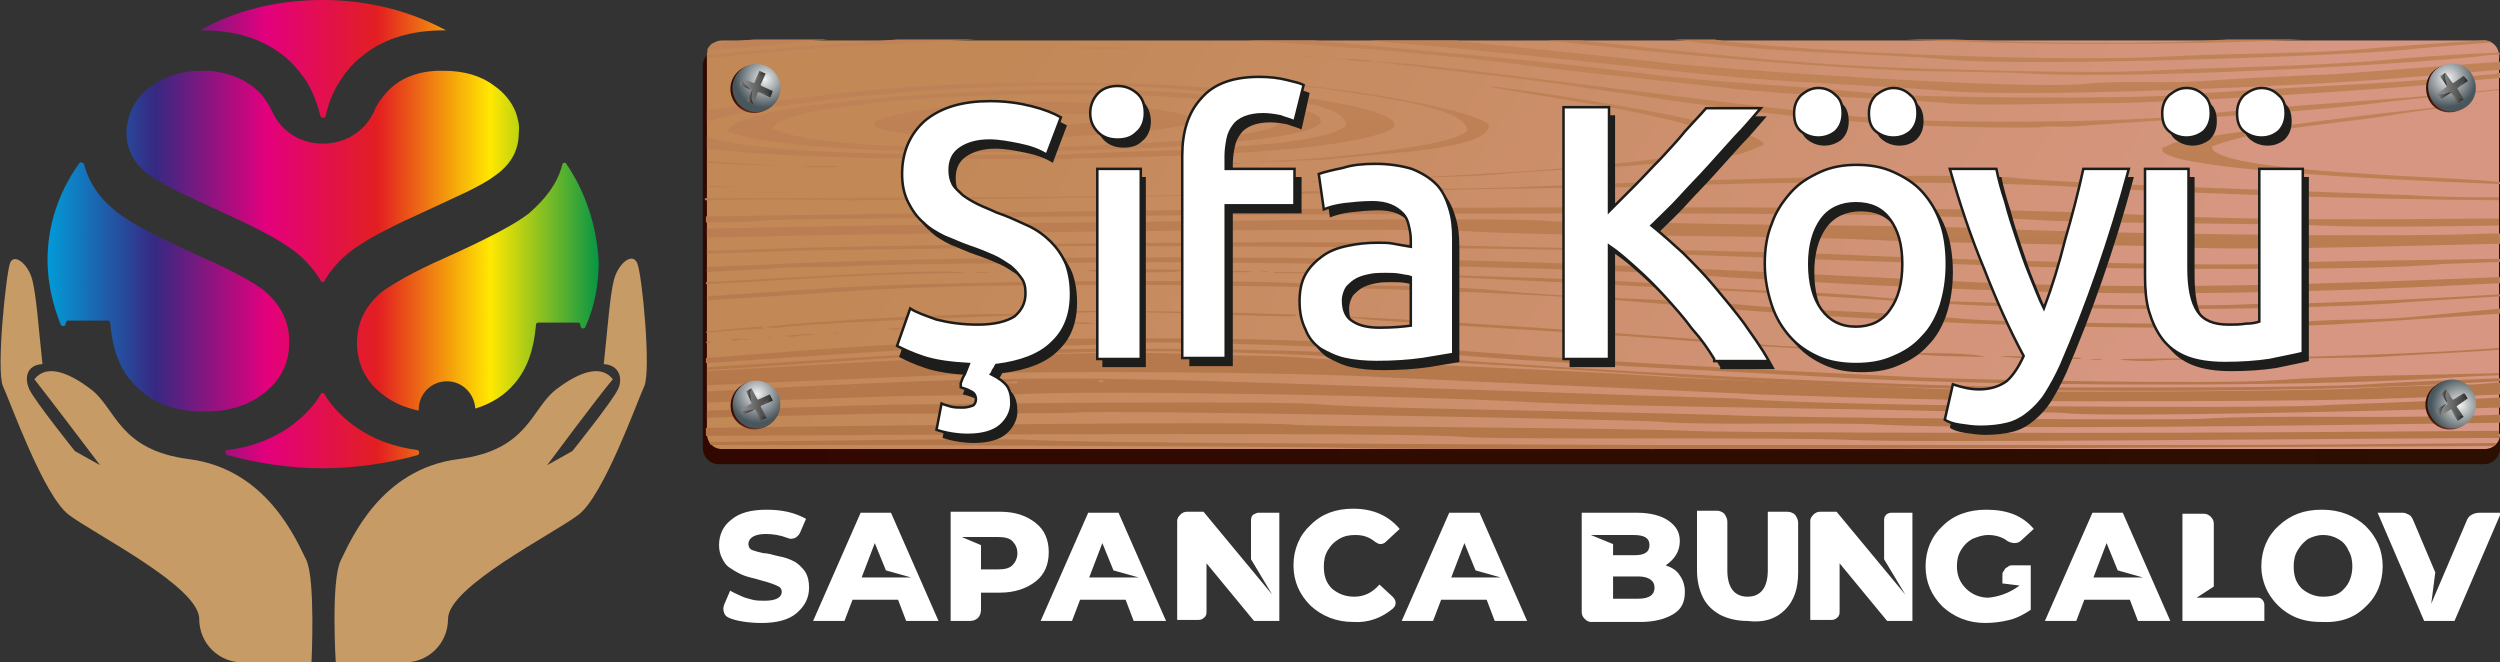 <?xml version="1.0" encoding="utf-8"?>
<!-- Generator: Adobe Illustrator 27.0.0, SVG Export Plug-In . SVG Version: 6.00 Build 0)  -->
<svg version="1.1" id="katman_1" xmlns="http://www.w3.org/2000/svg" xmlns:xlink="http://www.w3.org/1999/xlink" x="0px" y="0px"
	 viewBox="0 0 247.2 65.5" style="enable-background:new 0 0 247.2 65.5;" xml:space="preserve">
<rect x="0" y="0" width="247.2" height="65.5" fill="#333333" stroke="none"/>
<style type="text/css">
	.st0{fill:url(#SVGID_1_);}
	.st1{fill:url(#SVGID_00000000206121488745682550000017001756219551942039_);}
	.st2{fill:url(#SVGID_00000007389734180530174900000015955883969561393301_);}
	.st3{fill:url(#SVGID_00000044883081643030512850000006117372671330617000_);}
	.st4{fill:url(#SVGID_00000067229111899426340620000000468880986249462946_);}
	.st5{fill-rule:evenodd;clip-rule:evenodd;fill:#C79B66;}
	.st6{fill:url(#SVGID_00000179609909200629861310000013725008995753873827_);}
	.st7{fill:url(#SVGID_00000083772721938413988860000001497763165947548060_);}
	.st8{fill:url(#SVGID_00000092439729777635525280000013018883227060039340_);}
	.st9{fill:url(#SVGID_00000032607597088599851160000018381443487876010626_);}
	.st10{fill:url(#SVGID_00000083061143414964230740000001027071492712185258_);}
	.st11{fill:url(#SVGID_00000178922732716473973590000009959751760738527652_);}
	.st12{fill:url(#SVGID_00000178196015623086771880000009451562739026344630_);}
	.st13{fill:url(#SVGID_00000164508416169945884310000017087840490570493066_);}
	.st14{fill:url(#SVGID_00000145023436407591262430000010857637092300124069_);}
	.st15{fill:url(#SVGID_00000077300676893702279790000011752469575556702131_);}
	.st16{fill:url(#SVGID_00000160176357368602983870000009880313219113985172_);}
	.st17{fill:url(#SVGID_00000130604928293445824810000013019715234458824111_);}
	.st18{fill:url(#SVGID_00000066473295529558531820000015466046785260837781_);}
	.st19{fill:url(#SVGID_00000052804622021384292980000008171853098879069095_);}
	.st20{fill:url(#SVGID_00000168796407563335293040000009963050388835292549_);}
	.st21{fill:url(#SVGID_00000015313274245887292000000004901074497581434789_);}
	.st22{fill:url(#SVGID_00000069392277720556588370000014781567827377733770_);}
	.st23{fill:url(#SVGID_00000019644260864589325530000008656752020678330522_);}
	.st24{fill:url(#SVGID_00000142889098125051492220000007814996756895198374_);}
	.st25{fill:url(#SVGID_00000053529454978160555640000003702878186758430120_);}
	.st26{fill:url(#SVGID_00000176008302236135753660000016639328343523434931_);}
	.st27{fill:url(#SVGID_00000011734313577004735900000010666982689573736067_);}
	.st28{fill:url(#SVGID_00000134939158994356837200000009708790506158709420_);}
	.st29{fill:url(#SVGID_00000150813820701896027710000006351598150091621531_);}
	.st30{fill:url(#SVGID_00000137115847721440393970000015257987244240264374_);}
	.st31{fill:url(#SVGID_00000010994901083350959710000017160466143720552832_);}
	.st32{fill:url(#SVGID_00000177469917787667790420000006571897610734781351_);}
	.st33{fill:url(#SVGID_00000151507481491566091490000007544203423314270138_);}
	.st34{fill:url(#SVGID_00000159453932259624205560000005936223621555223949_);}
	.st35{fill:url(#SVGID_00000034790216096776534040000008342342151251053753_);}
	.st36{fill:url(#SVGID_00000108306044883742598230000005741422907848208528_);}
	.st37{fill:url(#SVGID_00000000188601324835463820000007455841145711509407_);}
	.st38{fill:url(#SVGID_00000062179108949137612770000008266721332336337343_);}
	.st39{fill:url(#SVGID_00000020395552755846307230000011427607633746878341_);}
	.st40{fill:url(#SVGID_00000046326800359111148710000004869292980699700865_);}
	.st41{fill:url(#SVGID_00000178908779730683084600000016782514676553023621_);}
	.st42{fill:url(#SVGID_00000005962884476548723880000007773641830173173403_);}
	.st43{fill:url(#SVGID_00000162333546965799703030000013747688622640488625_);}
	.st44{fill:url(#SVGID_00000111149956433733252540000003840680713915243661_);}
	.st45{fill:url(#SVGID_00000165195240108228412110000004543071531924208008_);}
	.st46{fill:url(#SVGID_00000099653639395168282800000008538548723995777460_);}
	.st47{fill:url(#SVGID_00000021827910728995956140000017757846308991603628_);}
	.st48{fill:url(#SVGID_00000065066126353977915530000016845424625662355099_);}
	.st49{fill:url(#SVGID_00000088821188155848847110000000417576494573559683_);}
	.st50{fill:url(#SVGID_00000032613986250801111490000001912805254283729317_);}
	.st51{fill:url(#SVGID_00000021819392886687583420000002091748187827899307_);}
	.st52{fill:url(#SVGID_00000176751777140875915900000004477126527701361559_);}
	.st53{fill:url(#SVGID_00000006698152171579263460000010642203575060321702_);}
	.st54{fill:url(#SVGID_00000069357653807661573330000004419001562988933309_);}
	.st55{fill:url(#SVGID_00000074435812011562001270000012208209434743704984_);}
	.st56{fill:url(#SVGID_00000053507251961956535360000002285436623462653080_);}
	.st57{fill:url(#SVGID_00000000934738179028187140000014543454749297469357_);}
	.st58{fill:url(#SVGID_00000026877407200209048950000005371686277633490825_);}
	.st59{fill:url(#SVGID_00000041274293640764473310000001827352402114711210_);}
	.st60{fill:url(#SVGID_00000124120346308389212560000002965808478972764297_);}
	.st61{fill:url(#SVGID_00000115502262034870068030000012455091765163556022_);}
	.st62{fill:url(#SVGID_00000083810709771851600910000004457021372723503527_);}
	.st63{fill:url(#SVGID_00000141449406121108547790000017627783153855275409_);}
	.st64{fill:url(#SVGID_00000156569600186728208000000005814451570098086585_);}
	.st65{fill:url(#SVGID_00000144313967472654810100000011603445177544956602_);}
	.st66{fill:url(#SVGID_00000044863618288319263170000012370273226607970191_);}
	.st67{fill:url(#SVGID_00000083060088142455391550000004381311406571152314_);}
	.st68{fill:url(#SVGID_00000152966855602443998140000002130647180729456819_);}
	.st69{fill:url(#SVGID_00000088844960333614973900000004539771661487827353_);}
	.st70{fill:url(#SVGID_00000060009063741620243320000016817864432403007407_);}
	.st71{fill:url(#SVGID_00000050639411928041568530000017338252668421228715_);}
	.st72{fill:url(#SVGID_00000052097946269191961790000001545862638106292099_);}
	.st73{fill:url(#SVGID_00000069392924326794319300000011255673080884223139_);}
	.st74{fill:url(#SVGID_00000091011116957158521400000004285433586001755577_);}
	.st75{fill:url(#SVGID_00000137124035963287324240000014024532235378292158_);}
	.st76{fill:url(#SVGID_00000183960165327260510000000000069897200233975431_);}
	.st77{fill:url(#SVGID_00000042715695640368330430000017372787619030080409_);}
	.st78{fill:url(#SVGID_00000131335589551034523770000002656057615397054084_);}
	.st79{fill:url(#SVGID_00000149364182286977504460000010475098544583484292_);}
	.st80{fill:url(#SVGID_00000182522009181147977520000010282242539616965787_);}
	.st81{fill:url(#SVGID_00000098915673531956841290000014328429674089417095_);}
	.st82{fill:url(#SVGID_00000055695063633018006360000005668992919170959542_);}
	.st83{fill:url(#SVGID_00000088113712124337013300000012904016334502031786_);}
	.st84{fill:url(#SVGID_00000122685945056622630750000006546926140416302991_);}
	.st85{fill:url(#SVGID_00000010287664224648032910000000348784123976446868_);}
	.st86{fill:url(#SVGID_00000067203822822783200480000001246765900635873948_);}
	.st87{fill:url(#SVGID_00000036236947270388312350000007263098227044715157_);}
	.st88{fill:url(#SVGID_00000168811926563833249360000010750994192287036081_);}
	.st89{fill:url(#SVGID_00000116203578799648039390000007304946873336003484_);}
	.st90{fill:url(#SVGID_00000000903966609054656360000007371661256067630756_);}
	.st91{fill:url(#SVGID_00000132795364689788741330000004502830994058689460_);}
	.st92{fill:url(#SVGID_00000131350094467972859100000006257607972111516831_);}
	.st93{fill:url(#SVGID_00000037664550319685841330000004072008889228762037_);}
	.st94{fill:url(#SVGID_00000142861228354316504970000015355747230300556949_);}
	.st95{fill:url(#SVGID_00000143591691846131843280000006246518906064239234_);}
	.st96{fill:url(#SVGID_00000008110517938341840240000004104574538752701061_);}
	.st97{fill:url(#SVGID_00000150093056282171991970000012737612267843061431_);}
	.st98{fill:url(#SVGID_00000073722992194038412920000013037930575801517983_);}
	.st99{fill:url(#SVGID_00000035501233017876970140000017988449109624745365_);}
	.st100{fill:url(#SVGID_00000144326952479028148340000012581167112814666646_);}
	.st101{fill:url(#SVGID_00000022518870990146336990000012121039260296800393_);}
	.st102{fill:url(#SVGID_00000060724470213470420280000009096123813912694442_);}
	.st103{fill:url(#SVGID_00000029020749045605884340000001613182819335293605_);}
	.st104{fill:url(#SVGID_00000165205565186384117430000004868303980231901312_);}
	.st105{fill:url(#SVGID_00000109027627368708829920000009275195146360497803_);}
	.st106{fill:url(#SVGID_00000074424770782027224900000011024133597695474056_);}
	.st107{fill:url(#SVGID_00000003102908125278862860000002495832997144063884_);}
	.st108{fill:url(#SVGID_00000085249780346226341680000004912019243765398972_);}
	.st109{fill:url(#SVGID_00000022556965249652796630000011982757563556380573_);}
	.st110{fill:url(#SVGID_00000087378297776721542260000014187173785500426383_);}
	.st111{fill:url(#SVGID_00000165198875976611530640000016806225163452383408_);}
	.st112{fill:url(#SVGID_00000170236081649397218010000002339511370391845761_);}
	.st113{fill:url(#SVGID_00000088107188502048905090000006538326159441479341_);}
	.st114{fill:url(#SVGID_00000145737918394737914330000016278975339964346271_);}
	.st115{fill:url(#SVGID_00000142889903455729112190000000150002484951861948_);}
	.st116{fill:url(#SVGID_00000150818038242403454330000005480949756685049013_);}
	.st117{fill:#1D1D1B;}
	.st118{fill:#FFFFFF;stroke:#1D1D1B;stroke-width:0.25;stroke-miterlimit:10;}
	.st119{fill:#FFFFFF;}
</style>
<g>
	<g>
		<linearGradient id="SVGID_1_" gradientUnits="userSpaceOnUse" x1="4.277" y1="28.39" x2="59.522" y2="28.39">
			<stop  offset="0" style="stop-color:#009FDB"/>
			<stop  offset="0.2" style="stop-color:#362982"/>
			<stop  offset="0.4" style="stop-color:#E3007D"/>
			<stop  offset="0.6" style="stop-color:#E21F21"/>
			<stop  offset="0.8" style="stop-color:#FFE800"/>
			<stop  offset="1" style="stop-color:#009347"/>
		</linearGradient>
		<path class="st0" d="M10.7,31.7c0.1,0,0.2,0.1,0.2,0.2c0.2,2.5,0.9,4.5,2.1,5.8c1.7,2,4,3,7.2,3c2.4,0,4.4-0.6,6-1.9
			c1.6-1.3,2.4-2.9,2.4-5c0-2-0.8-3.6-2.4-5c-1-0.8-3.1-2-6.3-3.4c-4.2-1.9-6.9-3.3-8.3-4.4c-1.7-1.3-2.8-2.9-3.3-4.8
			C8.1,16,7.9,16,7.8,16.2c-2,2.8-3.1,6.1-3.1,9.5c0,2.2,0.5,4.4,1.3,6.4c0.1,0.2,0.5,0.2,0.5-0.1c0,0,0,0,0,0
			c0-0.1,0.1-0.3,0.2-0.3H10.7z"/>
		
			<linearGradient id="SVGID_00000179617199439686727390000014257777446526034362_" gradientUnits="userSpaceOnUse" x1="4.277" y1="42.595" x2="59.522" y2="42.595">
			<stop  offset="0" style="stop-color:#009FDB"/>
			<stop  offset="0.2" style="stop-color:#362982"/>
			<stop  offset="0.4" style="stop-color:#E3007D"/>
			<stop  offset="0.6" style="stop-color:#E21F21"/>
			<stop  offset="0.8" style="stop-color:#FFE800"/>
			<stop  offset="1" style="stop-color:#009347"/>
		</linearGradient>
		<path style="fill:url(#SVGID_00000179617199439686727390000014257777446526034362_);" d="M32.1,39c-0.1-0.2-0.3-0.2-0.4,0
			c-0.7,1.2-1.7,2.2-2.9,3.1c-1.8,1.3-3.9,2.1-6.3,2.4c-0.3,0-0.3,0.4,0,0.5c2.9,0.8,6.1,1.3,9.4,1.3c3.3,0,6.5-0.5,9.4-1.3
			c0.2-0.1,0.2-0.4,0-0.5c-2.4-0.3-4.5-1.1-6.3-2.4C33.8,41.2,32.8,40.2,32.1,39z"/>
		
			<linearGradient id="SVGID_00000155104923220349937850000011534488432675011493_" gradientUnits="userSpaceOnUse" x1="4.277" y1="5.808" x2="59.522" y2="5.808">
			<stop  offset="0" style="stop-color:#009FDB"/>
			<stop  offset="0.2" style="stop-color:#362982"/>
			<stop  offset="0.4" style="stop-color:#E3007D"/>
			<stop  offset="0.6" style="stop-color:#E21F21"/>
			<stop  offset="0.8" style="stop-color:#FFE800"/>
			<stop  offset="1" style="stop-color:#009347"/>
		</linearGradient>
		<path style="fill:url(#SVGID_00000155104923220349937850000011534488432675011493_);" d="M31.9,0c-4.6,0-8.8,1.1-12.1,3
			c0.1,0,0.1,0,0.2,0c3.2,0,5.8,0.8,7.9,2.4c0.8,0.6,1.5,1.4,2.1,2.2c0.8,1.1,1.3,2.4,1.7,3.9c0.1,0.2,0.4,0.2,0.5,0
			c0.3-1.5,0.9-2.8,1.7-3.9c0.6-0.9,1.3-1.6,2.1-2.2c2-1.6,4.7-2.4,7.9-2.4c0.1,0,0.1,0,0.2,0C40.6,1.1,36.4,0,31.9,0z"/>
		
			<linearGradient id="SVGID_00000087406301122191155750000007292704369576424634_" gradientUnits="userSpaceOnUse" x1="4.277" y1="17.335" x2="59.522" y2="17.335">
			<stop  offset="0" style="stop-color:#009FDB"/>
			<stop  offset="0.2" style="stop-color:#362982"/>
			<stop  offset="0.4" style="stop-color:#E3007D"/>
			<stop  offset="0.6" style="stop-color:#E21F21"/>
			<stop  offset="0.8" style="stop-color:#FFE800"/>
			<stop  offset="1" style="stop-color:#009347"/>
		</linearGradient>
		<path style="fill:url(#SVGID_00000087406301122191155750000007292704369576424634_);" d="M51,11.1c-0.4-1-1.1-1.9-2.1-2.6
			c-1.3-1-3-1.5-5-1.5c-0.3,0-0.5,0-0.7,0c-2.2,0.1-4,0.9-5.2,2.4c-0.4,0.5-0.8,1-1,1.6c-0.9,2-2.9,3.2-5,3.2h-0.1
			c-2.2,0-4.1-1.2-5-3.2c-0.3-0.6-0.6-1.1-1-1.6c-1.3-1.4-3-2.2-5.2-2.4c-0.2,0-0.5,0-0.7,0c-2,0-3.6,0.5-5,1.5
			c-1,0.7-1.7,1.6-2.1,2.6c-0.2,0.6-0.4,1.3-0.4,2c0,1.7,0.8,3.2,2.4,4.3c0.9,0.6,1.8,1.1,2.8,1.6l4.3,2c2.9,1.3,5,2.4,6.2,3.2
			c1.6,1,2.8,2.3,3.6,3.7c0,0,0.1,0,0.1,0s0.1,0,0.1,0c0.8-1.4,2-2.7,3.6-3.7c1.2-0.8,3.3-1.9,6.2-3.2l4.3-2c1-0.5,2-1,2.8-1.6
			c1.6-1.1,2.4-2.5,2.4-4.3C51.4,12.4,51.2,11.7,51,11.1z"/>
		
			<linearGradient id="SVGID_00000152955019818750193110000014579461592545244558_" gradientUnits="userSpaceOnUse" x1="4.277" y1="28.282" x2="59.522" y2="28.282">
			<stop  offset="0" style="stop-color:#009FDB"/>
			<stop  offset="0.2" style="stop-color:#362982"/>
			<stop  offset="0.4" style="stop-color:#E3007D"/>
			<stop  offset="0.6" style="stop-color:#E21F21"/>
			<stop  offset="0.8" style="stop-color:#FFE800"/>
			<stop  offset="1" style="stop-color:#009347"/>
		</linearGradient>
		<path style="fill:url(#SVGID_00000152955019818750193110000014579461592545244558_);" d="M56,16.2c-0.1-0.2-0.4-0.1-0.4,0.1
			c-0.5,1.9-1.7,3.4-3.3,4.8c-1.4,1.1-4.1,2.5-8.3,4.4c-3.2,1.4-5.2,2.6-6.3,3.4c-1.6,1.4-2.4,3-2.4,5c0,2,0.8,3.7,2.4,5
			c1.1,0.9,2.3,1.4,3.7,1.7c0,0,0-0.1,0-0.1c0-1.5,1.2-2.8,2.8-2.8c1.5,0,2.7,1.2,2.8,2.7c1.6-0.5,2.9-1.3,3.9-2.5
			c1.2-1.4,1.9-3.3,2.1-5.8c0-0.1,0.1-0.2,0.2-0.2h4c0.1,0,0.2,0.1,0.2,0.3c0,0,0,0,0,0c0,0.3,0.4,0.4,0.5,0.1
			c0.9-2,1.3-4.2,1.3-6.4C59,22.3,57.9,19,56,16.2z"/>
	</g>
	<g>
		<path class="st5" d="M30.3,55.4c-1-2-3.9-9-11.6-10c-7-0.9-7.2-5-9.7-6.9c-2.5-1.9-4.5-2.4-5.6-1C4.6,39,9.9,46,9.9,46l-2.5-1.4
			c0,0-4-5-4.5-6.1S2.6,36.1,4.2,36c-0.4-3.7-0.6-6.7-1-8.3S1.4,25,1,26s-1.4,10.7-0.7,12.2S4.3,49,6.8,50.9
			c2.5,1.9,12.9,7.1,12.9,10.3v0c0,2.4,1.9,4.3,4.3,4.3h6.8C30.8,65.5,31.2,57.4,30.3,55.4z"/>
		<path class="st5" d="M33.7,55.4c1-2,3.9-9,11.6-10c7-0.9,7.2-5,9.7-6.9c2.5-1.9,4.5-2.4,5.6-1C59.3,39,54.1,46,54.1,46l2.5-1.4
			c0,0,4-5,4.5-6.1c0.5-1,0.2-2.4-1.4-2.5c0.4-3.7,0.6-6.7,1-8.3c0.4-1.6,1.8-2.8,2.3-1.7s1.4,10.7,0.7,12.2S59.7,49,57.2,50.9
			c-2.5,1.9-12.9,7.1-12.9,10.3v0c0,2.4-1.9,4.3-4.3,4.3h-6.8C33.2,65.5,32.7,57.4,33.7,55.4z"/>
	</g>
</g>
<g>
	<g>
		<g>
			
				<linearGradient id="SVGID_00000181086468077121723300000015896814109260591268_" gradientUnits="userSpaceOnUse" x1="1390.555" y1="1252.385" x2="1657.22" y2="1252.385" gradientTransform="matrix(0.666 0 0 0.664 -857.014 -805.815)">
				<stop  offset="0" style="stop-color:#310800"/>
				<stop  offset="1" style="stop-color:#2C0F00"/>
			</linearGradient>
			<path style="fill:url(#SVGID_00000181086468077121723300000015896814109260591268_);" d="M247.2,44.3c0,0.9-0.7,1.6-1.6,1.6H71.1
				c-0.9,0-1.6-0.7-1.6-1.6V6.5c0-0.9,0.7-1.6,1.6-1.6l174.6,0c0.9,0,1.6,0.7,1.6,1.6V44.3z"/>
			
				<linearGradient id="SVGID_00000011005784367765293800000012922439559123541931_" gradientUnits="userSpaceOnUse" x1="108.177" y1="-8.53" x2="200.769" y2="51.599">
				<stop  offset="0" style="stop-color:#C28856"/>
				<stop  offset="1" style="stop-color:#D69681"/>
			</linearGradient>
			<path style="fill:url(#SVGID_00000011005784367765293800000012922439559123541931_);" d="M247.2,42.9c0,0.9-0.7,1.5-1.5,1.5H71.4
				c-0.9,0-1.5-0.7-1.5-1.5V5.5c0-0.9,0.7-1.5,1.5-1.5l174.2,0c0.9,0,1.5,0.7,1.5,1.5V42.9z"/>
			<g>
				
					<linearGradient id="SVGID_00000062156584283580104470000003129942875610142886_" gradientUnits="userSpaceOnUse" x1="72.679" y1="-29.448" x2="72.679" y2="78.701">
					<stop  offset="0" style="stop-color:#C88B62"/>
					<stop  offset="0.371" style="stop-color:#BF8257"/>
					<stop  offset="1" style="stop-color:#A76A3B"/>
				</linearGradient>
				<path style="fill:url(#SVGID_00000062156584283580104470000003129942875610142886_);" d="M75.3,32.3c-1.8,0.1-3.6,0.3-5.5,0.5
					v0.1c2.3-0.2,4.5-0.4,5.6-0.4C75.4,32.3,75.4,32.3,75.3,32.3z"/>
				
					<linearGradient id="SVGID_00000094589775806795608770000005435809433500458633_" gradientUnits="userSpaceOnUse" x1="75.932" y1="-29.448" x2="75.932" y2="78.7">
					<stop  offset="0" style="stop-color:#C88B62"/>
					<stop  offset="0.371" style="stop-color:#BF8257"/>
					<stop  offset="1" style="stop-color:#A76A3B"/>
				</linearGradient>
				<path style="fill:url(#SVGID_00000094589775806795608770000005435809433500458633_);" d="M69.9,5c4-0.3,9-0.8,12-1.1h-7.3
					c-1.5,0.1-2.9,0.3-4.2,0.4C70.2,4.5,70,4.7,69.9,5z"/>
				
					<linearGradient id="SVGID_00000102546857282050270880000016341858811053797261_" gradientUnits="userSpaceOnUse" x1="82.695" y1="-29.452" x2="82.695" y2="78.705">
					<stop  offset="0" style="stop-color:#C88B62"/>
					<stop  offset="0.371" style="stop-color:#BF8257"/>
					<stop  offset="1" style="stop-color:#A76A3B"/>
				</linearGradient>
				<path style="fill:url(#SVGID_00000102546857282050270880000016341858811053797261_);" d="M95.5,27c-1.8-0.5-16.5,0.4-25.7,0.9
					v0.2C78.1,27.7,86.5,27,95.5,27z"/>
				
					<linearGradient id="SVGID_00000165956467583077628150000010211451526983903627_" gradientUnits="userSpaceOnUse" x1="70.155" y1="-29.411" x2="70.155" y2="78.675">
					<stop  offset="0" style="stop-color:#C88B62"/>
					<stop  offset="0.371" style="stop-color:#BF8257"/>
					<stop  offset="1" style="stop-color:#A76A3B"/>
				</linearGradient>
				<path style="fill:url(#SVGID_00000165956467583077628150000010211451526983903627_);" d="M70.4,33.8
					C70.4,33.8,70.4,33.8,70.4,33.8c-0.3-0.1-0.4,0-0.6,0v0.1c0.1,0,0.1,0,0.3,0C70.3,33.9,70.2,33.9,70.4,33.8z"/>
				
					<linearGradient id="SVGID_00000108298053974311078830000016696422546806404791_" gradientUnits="userSpaceOnUse" x1="81.175" y1="-29.431" x2="81.175" y2="78.677">
					<stop  offset="0" style="stop-color:#C88B62"/>
					<stop  offset="0.371" style="stop-color:#BF8257"/>
					<stop  offset="1" style="stop-color:#A76A3B"/>
				</linearGradient>
				<path style="fill:url(#SVGID_00000108298053974311078830000016696422546806404791_);" d="M83.1,16.5c-0.8-0.2-2.6-0.1-3.8-0.1
					C80,16.6,81.9,16.6,83.1,16.5z"/>
				
					<linearGradient id="SVGID_00000016068470714810044970000006901924313748981903_" gradientUnits="userSpaceOnUse" x1="72.815" y1="-29.389" x2="72.815" y2="78.659">
					<stop  offset="0" style="stop-color:#C88B62"/>
					<stop  offset="0.371" style="stop-color:#BF8257"/>
					<stop  offset="1" style="stop-color:#A76A3B"/>
				</linearGradient>
				<path style="fill:url(#SVGID_00000016068470714810044970000006901924313748981903_);" d="M72.7,33.7c0.2-0.1,0.3-0.1,0.6-0.1
					c0,0,0,0,0-0.1c-0.3,0-0.6,0-0.9,0c0,0,0,0.1,0,0.1C72.4,33.7,72.6,33.7,72.7,33.7z"/>
				
					<linearGradient id="SVGID_00000067216172994771447040000000885517183237440651_" gradientUnits="userSpaceOnUse" x1="69.997" y1="-29.492" x2="69.997" y2="78.778">
					<stop  offset="0" style="stop-color:#C88B62"/>
					<stop  offset="0.371" style="stop-color:#BF8257"/>
					<stop  offset="1" style="stop-color:#A76A3B"/>
				</linearGradient>
				<path style="fill:url(#SVGID_00000067216172994771447040000000885517183237440651_);" d="M69.9,9.8L69.9,9.8
					c0.1,0.1,0.2,0,0.3,0C70,9.8,70,9.8,69.9,9.8z"/>
				
					<linearGradient id="SVGID_00000167385613725993506960000013359848078015780518_" gradientUnits="userSpaceOnUse" x1="73.682" y1="-29.459" x2="73.682" y2="78.709">
					<stop  offset="0" style="stop-color:#C88B62"/>
					<stop  offset="0.371" style="stop-color:#BF8257"/>
					<stop  offset="1" style="stop-color:#A76A3B"/>
				</linearGradient>
				<path style="fill:url(#SVGID_00000167385613725993506960000013359848078015780518_);" d="M73.3,33.5c0.2,0.1,0.4,0.1,0.8,0.1
					C73.9,33.5,73.7,33.5,73.3,33.5z"/>
				
					<linearGradient id="SVGID_00000037663316949024728780000005407508022859039386_" gradientUnits="userSpaceOnUse" x1="71.001" y1="-29.426" x2="71.001" y2="78.662">
					<stop  offset="0" style="stop-color:#C88B62"/>
					<stop  offset="0.371" style="stop-color:#BF8257"/>
					<stop  offset="1" style="stop-color:#A76A3B"/>
				</linearGradient>
				<path style="fill:url(#SVGID_00000037663316949024728780000005407508022859039386_);" d="M71.2,9.7c-0.2-0.1-0.1,0-0.5-0.1
					C70.9,9.7,70.9,9.7,71.2,9.7z"/>
				
					<linearGradient id="SVGID_00000022561881268230715470000003223530377282032544_" gradientUnits="userSpaceOnUse" x1="71.395" y1="-29.497" x2="71.395" y2="78.787">
					<stop  offset="0" style="stop-color:#C88B62"/>
					<stop  offset="0.371" style="stop-color:#BF8257"/>
					<stop  offset="1" style="stop-color:#A76A3B"/>
				</linearGradient>
				<path style="fill:url(#SVGID_00000022561881268230715470000003223530377282032544_);" d="M71.2,9.6c0.1,0,0.2,0,0.3,0
					C71.4,9.6,71.5,9.6,71.2,9.6C71.2,9.6,71.2,9.6,71.2,9.6z"/>
				
					<linearGradient id="SVGID_00000000924590078862740290000006892392801930528917_" gradientUnits="userSpaceOnUse" x1="70.37" y1="-29.491" x2="70.37" y2="78.775">
					<stop  offset="0" style="stop-color:#C88B62"/>
					<stop  offset="0.371" style="stop-color:#BF8257"/>
					<stop  offset="1" style="stop-color:#A76A3B"/>
				</linearGradient>
				<path style="fill:url(#SVGID_00000000924590078862740290000006892392801930528917_);" d="M70.1,9.7c0.2,0,0.1,0,0.5,0.1
					C70.4,9.7,70.5,9.7,70.1,9.7z"/>
				
					<linearGradient id="SVGID_00000066499892538076922150000004262934631242657976_" gradientUnits="userSpaceOnUse" x1="74.256" y1="-29.445" x2="74.256" y2="78.697">
					<stop  offset="0" style="stop-color:#C88B62"/>
					<stop  offset="0.371" style="stop-color:#BF8257"/>
					<stop  offset="1" style="stop-color:#A76A3B"/>
				</linearGradient>
				<path style="fill:url(#SVGID_00000066499892538076922150000004262934631242657976_);" d="M69.9,15.9v0.2c3,0.2,5.9,0.3,8.8,0.3
					C78.6,16.5,74,16.2,69.9,15.9z"/>
				
					<linearGradient id="SVGID_00000160904578828427514110000018054356100022145672_" gradientUnits="userSpaceOnUse" x1="101.307" y1="-29.449" x2="101.307" y2="78.702">
					<stop  offset="0" style="stop-color:#C88B62"/>
					<stop  offset="0.371" style="stop-color:#BF8257"/>
					<stop  offset="1" style="stop-color:#A76A3B"/>
				</linearGradient>
				<path style="fill:url(#SVGID_00000160904578828427514110000018054356100022145672_);" d="M101.4,15c3.6-0.1,7.3-0.2,10.9-0.3
					c4-0.2,15.4-0.8,17.8-2.2c3-1.8-8.2-2.8-10.9-3.1C106,7.9,72.3,9.7,72,13C76.9,14.9,92,15.1,101.4,15z M126.4,11.7
					c2.2,2.3-21.5,2.7-22.1,2.9c-9.7,0-23.4,0.2-27.9-1.9C77.6,9,122.7,7.8,126.4,11.7z"/>
				
					<linearGradient id="SVGID_00000069397288518683086320000011468999108450818193_" gradientUnits="userSpaceOnUse" x1="71.654" y1="-29.447" x2="71.654" y2="78.699">
					<stop  offset="0" style="stop-color:#C88B62"/>
					<stop  offset="0.371" style="stop-color:#BF8257"/>
					<stop  offset="1" style="stop-color:#A76A3B"/>
				</linearGradient>
				<path style="fill:url(#SVGID_00000069397288518683086320000011468999108450818193_);" d="M69.9,18.4v0.1l3.6,0
					C73.2,18.5,71.6,18.4,69.9,18.4z"/>
				
					<linearGradient id="SVGID_00000084510586449750571240000017414014612884866970_" gradientUnits="userSpaceOnUse" x1="102.21" y1="-29.449" x2="102.21" y2="78.703">
					<stop  offset="0" style="stop-color:#C88B62"/>
					<stop  offset="0.371" style="stop-color:#BF8257"/>
					<stop  offset="1" style="stop-color:#A76A3B"/>
				</linearGradient>
				<path style="fill:url(#SVGID_00000084510586449750571240000017414014612884866970_);" d="M104.4,13.6c0.2-0.1,23.9-1,8.4-3
					C95.5,8.4,67.9,13.9,104.4,13.6z M107.8,11.3c0.3,0.2,0.8,0.3,1.3,0.4c-0.1,0.1-0.1,0.2-0.2,0.3c-1.1,0.2-3.3,0.2-4.3,0.5
					c-3.4,0-6.9,0-9.1-0.4C95.9,10.8,105.5,11.3,107.8,11.3z"/>
				
					<linearGradient id="SVGID_00000084501127412237834900000014671557298509267903_" gradientUnits="userSpaceOnUse" x1="207.692" y1="-29.448" x2="207.692" y2="78.699">
					<stop  offset="0" style="stop-color:#C88B62"/>
					<stop  offset="0.371" style="stop-color:#BF8257"/>
					<stop  offset="1" style="stop-color:#A76A3B"/>
				</linearGradient>
				<path style="fill:url(#SVGID_00000084501127412237834900000014671557298509267903_);" d="M188.4,3.9c12.4,0.6,26.8,0.6,39.3,0
					H221c-0.2,0-0.5,0-0.7,0c-7.7,0.5-17.4,0.4-27.2,0h-5.4C187.9,3.9,188.2,3.9,188.4,3.9z"/>
				
					<linearGradient id="SVGID_00000033349022475370022760000013530504859439855756_" gradientUnits="userSpaceOnUse" x1="128.497" y1="-29.421" x2="128.497" y2="78.644">
					<stop  offset="0" style="stop-color:#C88B62"/>
					<stop  offset="0.371" style="stop-color:#BF8257"/>
					<stop  offset="1" style="stop-color:#A76A3B"/>
				</linearGradient>
				<path style="fill:url(#SVGID_00000033349022475370022760000013530504859439855756_);" d="M128.3,5.5c0.1,0,0.2,0,0.3,0
					C128.5,5.5,128.6,5.5,128.3,5.5C128.3,5.5,128.3,5.5,128.3,5.5z"/>
				
					<linearGradient id="SVGID_00000103974580135814858850000013589097008474050489_" gradientUnits="userSpaceOnUse" x1="136.388" y1="-29.449" x2="136.388" y2="78.702">
					<stop  offset="0" style="stop-color:#C88B62"/>
					<stop  offset="0.371" style="stop-color:#BF8257"/>
					<stop  offset="1" style="stop-color:#A76A3B"/>
				</linearGradient>
				<path style="fill:url(#SVGID_00000103974580135814858850000013589097008474050489_);" d="M131.8,8.9c4.4,0.7,13.2,1.7,13.3,4
					c-1.6,1.8-16.5,3-19.6,3c0.3,0.1,0.9,0.1,1.4,0.1c0.9-0.2,3.8-0.1,5-0.3c5.2-0.6,15.6-0.9,15.3-3.4c-1.7-1.6-15.4-3.8-19.7-3.9
					C128.6,8.7,130.5,8.6,131.8,8.9z"/>
				
					<linearGradient id="SVGID_00000181055690254382250010000009087576108576169636_" gradientUnits="userSpaceOnUse" x1="129.364" y1="-29.479" x2="129.364" y2="78.764">
					<stop  offset="0" style="stop-color:#C88B62"/>
					<stop  offset="0.371" style="stop-color:#BF8257"/>
					<stop  offset="1" style="stop-color:#A76A3B"/>
				</linearGradient>
				<path style="fill:url(#SVGID_00000181055690254382250010000009087576108576169636_);" d="M129.8,5.6c-0.2-0.1-0.4-0.1-0.8-0.1
					C129.2,5.6,129.4,5.6,129.8,5.6z"/>
				
					<linearGradient id="SVGID_00000085236668255375999230000005431952562850173326_" gradientUnits="userSpaceOnUse" x1="134.412" y1="-29.444" x2="134.412" y2="78.692">
					<stop  offset="0" style="stop-color:#C88B62"/>
					<stop  offset="0.371" style="stop-color:#BF8257"/>
					<stop  offset="1" style="stop-color:#A76A3B"/>
				</linearGradient>
				<path style="fill:url(#SVGID_00000085236668255375999230000005431952562850173326_);" d="M135.9,6.1c-0.6-0.2-2-0.3-3-0.3
					C133.5,6.1,135,6.1,135.9,6.1z"/>
				
					<linearGradient id="SVGID_00000069356467124543059920000000657749787957398660_" gradientUnits="userSpaceOnUse" x1="127.077" y1="-29.481" x2="127.077" y2="78.762">
					<stop  offset="0" style="stop-color:#C88B62"/>
					<stop  offset="0.371" style="stop-color:#BF8257"/>
					<stop  offset="1" style="stop-color:#A76A3B"/>
				</linearGradient>
				<path style="fill:url(#SVGID_00000069356467124543059920000000657749787957398660_);" d="M127.4,8.3c-0.2-0.1-0.3-0.1-0.6-0.1
					C126.9,8.3,127,8.3,127.4,8.3z"/>
				
					<linearGradient id="SVGID_00000161621643207729979100000005690107526167892644_" gradientUnits="userSpaceOnUse" x1="99.236" y1="-29.422" x2="99.236" y2="78.644">
					<stop  offset="0" style="stop-color:#C88B62"/>
					<stop  offset="0.371" style="stop-color:#BF8257"/>
					<stop  offset="1" style="stop-color:#A76A3B"/>
				</linearGradient>
				<path style="fill:url(#SVGID_00000161621643207729979100000005690107526167892644_);" d="M99.5,4.9c-0.2-0.1-0.1,0-0.5-0.1
					C99.2,4.9,99.1,4.9,99.5,4.9z"/>
				
					<linearGradient id="SVGID_00000022557342610047106480000017288617809522600107_" gradientUnits="userSpaceOnUse" x1="117.376" y1="-29.454" x2="117.376" y2="78.709">
					<stop  offset="0" style="stop-color:#C88B62"/>
					<stop  offset="0.371" style="stop-color:#BF8257"/>
					<stop  offset="1" style="stop-color:#A76A3B"/>
				</linearGradient>
				<path style="fill:url(#SVGID_00000022557342610047106480000017288617809522600107_);" d="M118.1,16.3c0,0,0-0.1,0-0.1
					c-0.4,0-0.8,0.1-1.4,0.1C117,16.4,117.6,16.4,118.1,16.3z"/>
				
					<linearGradient id="SVGID_00000159434711376515837470000001408595838597537675_" gradientUnits="userSpaceOnUse" x1="158.531" y1="-29.447" x2="158.531" y2="78.701">
					<stop  offset="0" style="stop-color:#C88B62"/>
					<stop  offset="0.371" style="stop-color:#BF8257"/>
					<stop  offset="1" style="stop-color:#A76A3B"/>
				</linearGradient>
				<path style="fill:url(#SVGID_00000159434711376515837470000001408595838597537675_);" d="M205.2,42.8c-5.7,0-34.1,0-38.2-0.2
					c-6.9-0.3-36.5-0.4-39-0.6c-4.1-0.4-42.7,0.1-58.2,0.3v0.6c0,0.1,0,0.1,0,0.2c17.9-0.1,69.8-0.4,74.9,0.1
					c3.2,0.3,31.9,0,38.3,0.3c6.4,0.3,42.7-0.1,64.1-0.2c0-0.1,0-0.2,0-0.3v-0.4C233.4,42.7,219.5,42.8,205.2,42.8z"/>
				
					<linearGradient id="SVGID_00000049215787969299646110000008473692244556439714_" gradientUnits="userSpaceOnUse" x1="103.864" y1="-29.449" x2="103.864" y2="78.701">
					<stop  offset="0" style="stop-color:#C88B62"/>
					<stop  offset="0.371" style="stop-color:#BF8257"/>
					<stop  offset="1" style="stop-color:#A76A3B"/>
				</linearGradient>
				<path style="fill:url(#SVGID_00000049215787969299646110000008473692244556439714_);" d="M79.1,9.7c-3,0.4-5.8,0.6-8.5,1.1
					c-0.3,0-0.5,0.1-0.7,0.1V12c0.5-0.1,1.1-0.3,1.2-0.3c1.8-0.3-0.3-0.4,9.8-1.7c10-1.3,25.8-2.2,37.7-1c5.1,0.5,14.5,0.9,14.5,3.4
					c-2.6,2.7-26.4,2.5-27.6,2.9c-6.9,0-30.3,0.3-35.6-1.8v1.2c10.5,1.2,25.2,1,35.3,1c8.7-0.2,24.8-0.4,31.4-2.5
					C145.2,10.5,109.5,5.6,79.1,9.7z"/>
				
					<linearGradient id="SVGID_00000115489584923994378220000003825298265108627368_" gradientUnits="userSpaceOnUse" x1="132.598" y1="-29.453" x2="132.598" y2="78.711">
					<stop  offset="0" style="stop-color:#C88B62"/>
					<stop  offset="0.371" style="stop-color:#BF8257"/>
					<stop  offset="1" style="stop-color:#A76A3B"/>
				</linearGradient>
				<path style="fill:url(#SVGID_00000115489584923994378220000003825298265108627368_);" d="M132.9,5.9c-0.2-0.1-0.3-0.1-0.6-0.1
					C132.5,5.9,132.5,5.9,132.9,5.9z"/>
				
					<linearGradient id="SVGID_00000078044469851549949200000014059307272420141984_" gradientUnits="userSpaceOnUse" x1="125.5" y1="-29.396" x2="125.5" y2="78.591">
					<stop  offset="0" style="stop-color:#C88B62"/>
					<stop  offset="0.371" style="stop-color:#BF8257"/>
					<stop  offset="1" style="stop-color:#A76A3B"/>
				</linearGradient>
				<path style="fill:url(#SVGID_00000078044469851549949200000014059307272420141984_);" d="M125.3,5.3c0.1,0,0.2,0,0.3,0
					C125.5,5.3,125.6,5.3,125.3,5.3C125.3,5.3,125.3,5.3,125.3,5.3z"/>
				
					<linearGradient id="SVGID_00000010990994213840051120000001812879026148112555_" gradientUnits="userSpaceOnUse" x1="158.495" y1="-29.439" x2="158.495" y2="78.697">
					<stop  offset="0" style="stop-color:#C88B62"/>
					<stop  offset="0.371" style="stop-color:#BF8257"/>
					<stop  offset="1" style="stop-color:#A76A3B"/>
				</linearGradient>
				<path style="fill:url(#SVGID_00000010990994213840051120000001812879026148112555_);" d="M217.9,44c-18.4,0-36.6,0-55,0
					c-24.2-0.1-56.4-0.2-60.9-0.5c-3.3-0.2-21.5,0.1-31.9,0.2c0.1,0.1,0.1,0.2,0.2,0.3c12.6,0,25.1,0,38.3,0.1
					c3.5,0,23.1,0.1,25.2,0.2c2.6,0.1,14.3,0.1,29.6,0.1c26.2,0,63.1-0.2,83.2-0.3c0.1-0.1,0.2-0.2,0.2-0.3
					C237.4,43.9,227.7,44,217.9,44z"/>
				
					<linearGradient id="SVGID_00000029735105485715224770000015121232228821714569_" gradientUnits="userSpaceOnUse" x1="129.917" y1="-29.489" x2="129.917" y2="78.754">
					<stop  offset="0" style="stop-color:#C88B62"/>
					<stop  offset="0.371" style="stop-color:#BF8257"/>
					<stop  offset="1" style="stop-color:#A76A3B"/>
				</linearGradient>
				<path style="fill:url(#SVGID_00000029735105485715224770000015121232228821714569_);" d="M129.6,17.9c0.2,0.1,0.3,0.1,0.6,0.1
					C130,17.9,130,17.9,129.6,17.9z"/>
				
					<linearGradient id="SVGID_00000112590003350789307830000006694503726001791104_" gradientUnits="userSpaceOnUse" x1="146.321" y1="-29.419" x2="146.321" y2="78.647">
					<stop  offset="0" style="stop-color:#C88B62"/>
					<stop  offset="0.371" style="stop-color:#BF8257"/>
					<stop  offset="1" style="stop-color:#A76A3B"/>
				</linearGradient>
				<path style="fill:url(#SVGID_00000112590003350789307830000006694503726001791104_);" d="M146.5,8.5c-0.2-0.1,0,0-0.3-0.1
					c0,0,0,0,0,0.1C146.3,8.5,146.4,8.5,146.5,8.5z"/>
				
					<linearGradient id="SVGID_00000124144093412021270380000012534953137701897123_" gradientUnits="userSpaceOnUse" x1="132.125" y1="-29.489" x2="132.125" y2="78.754">
					<stop  offset="0" style="stop-color:#C88B62"/>
					<stop  offset="0.371" style="stop-color:#BF8257"/>
					<stop  offset="1" style="stop-color:#A76A3B"/>
				</linearGradient>
				<path style="fill:url(#SVGID_00000124144093412021270380000012534953137701897123_);" d="M132.6,17.9c-0.2-0.1-0.5-0.1-0.9-0.1
					C131.9,17.9,132.2,17.9,132.6,17.9z"/>
				
					<linearGradient id="SVGID_00000024713641296064294390000001430728500270582664_" gradientUnits="userSpaceOnUse" x1="124.869" y1="-29.473" x2="124.869" y2="78.736">
					<stop  offset="0" style="stop-color:#C88B62"/>
					<stop  offset="0.371" style="stop-color:#BF8257"/>
					<stop  offset="1" style="stop-color:#A76A3B"/>
				</linearGradient>
				<path style="fill:url(#SVGID_00000024713641296064294390000001430728500270582664_);" d="M125.5,16c-0.3-0.1-0.8-0.1-1.3-0.1
					C124.5,16,125,16,125.5,16z"/>
				
					<linearGradient id="SVGID_00000039101007757972343520000009953907009528582829_" gradientUnits="userSpaceOnUse" x1="121.319" y1="-29.437" x2="121.319" y2="78.685">
					<stop  offset="0" style="stop-color:#C88B62"/>
					<stop  offset="0.371" style="stop-color:#BF8257"/>
					<stop  offset="1" style="stop-color:#A76A3B"/>
				</linearGradient>
				<path style="fill:url(#SVGID_00000039101007757972343520000009953907009528582829_);" d="M119.8,16.3c0.2,0,0.4,0,0.6,0
					c0.5-0.1,1.7-0.1,2.4-0.1c-0.7-0.2-2.2,0-3,0C119.8,16.2,119.8,16.2,119.8,16.3z"/>
				
					<linearGradient id="SVGID_00000183964924210664822640000004873143245477786038_" gradientUnits="userSpaceOnUse" x1="153.893" y1="-29.449" x2="153.893" y2="78.702">
					<stop  offset="0" style="stop-color:#C88B62"/>
					<stop  offset="0.371" style="stop-color:#BF8257"/>
					<stop  offset="1" style="stop-color:#A76A3B"/>
				</linearGradient>
				<path style="fill:url(#SVGID_00000183964924210664822640000004873143245477786038_);" d="M133.4,17.7c0.4,0.1,1.3,0.1,1.9,0.1
					c0.9-0.2,10-0.3,12-0.5c6-0.6,12.4-0.6,18-1.3c6.2-0.7,5.7-0.2,9.1-1.7c-0.4-2.1-26-5.8-27.4-5.8c1.8,0.6,20.2,2.8,23,5.2
					C172.8,16.1,138.6,17.8,133.4,17.7z"/>
				
					<linearGradient id="SVGID_00000150102708478603226710000015578427578405107644_" gradientUnits="userSpaceOnUse" x1="191.556" y1="-29.449" x2="191.556" y2="78.702">
					<stop  offset="0" style="stop-color:#C88B62"/>
					<stop  offset="0.371" style="stop-color:#BF8257"/>
					<stop  offset="1" style="stop-color:#A76A3B"/>
				</linearGradient>
				<path style="fill:url(#SVGID_00000150102708478603226710000015578427578405107644_);" d="M187.5,11.8
					c-11.9-0.6-45.5-5.7-51.6-5.7c0.4,0.1,15.7,1.8,17.5,2.1c14.9,2.1,27.8,4.6,48.1,4.4c0.9-0.2,2.5,0,3.6-0.1
					c10.5-0.8,21.3-1.2,31.5-2.5c1.1-0.1,6.7-0.7,10.5-1.1V8.8c-9.9,1.1-20.2,1.5-30.4,2.6C209.4,12.1,194.9,12.2,187.5,11.8z"/>
				
					<linearGradient id="SVGID_00000028326618443030769900000015108464397929173678_" gradientUnits="userSpaceOnUse" x1="244.908" y1="-29.396" x2="244.908" y2="78.611">
					<stop  offset="0" style="stop-color:#C88B62"/>
					<stop  offset="0.371" style="stop-color:#BF8257"/>
					<stop  offset="1" style="stop-color:#A76A3B"/>
				</linearGradient>
				<path style="fill:url(#SVGID_00000028326618443030769900000015108464397929173678_);" d="M245.1,10.3c-0.2-0.1,0,0-0.3-0.1
					c0,0,0,0,0,0.1C244.9,10.3,245,10.3,245.1,10.3z"/>
				
					<linearGradient id="SVGID_00000179615207754079421840000012434945200252577163_" gradientUnits="userSpaceOnUse" x1="243.725" y1="-29.418" x2="243.725" y2="78.648">
					<stop  offset="0" style="stop-color:#C88B62"/>
					<stop  offset="0.371" style="stop-color:#BF8257"/>
					<stop  offset="1" style="stop-color:#A76A3B"/>
				</linearGradient>
				<path style="fill:url(#SVGID_00000179615207754079421840000012434945200252577163_);" d="M243.5,10.4c0.2,0.1,0.1,0,0.5,0.1
					C243.8,10.4,243.8,10.4,243.5,10.4z"/>
				
					<linearGradient id="SVGID_00000140714181333186177580000017253203249618085024_" gradientUnits="userSpaceOnUse" x1="131.967" y1="-29.428" x2="131.967" y2="78.66">
					<stop  offset="0" style="stop-color:#C88B62"/>
					<stop  offset="0.371" style="stop-color:#BF8257"/>
					<stop  offset="1" style="stop-color:#A76A3B"/>
				</linearGradient>
				<path style="fill:url(#SVGID_00000140714181333186177580000017253203249618085024_);" d="M132.3,5.8c-0.2-0.1-0.3-0.1-0.6-0.1
					C131.8,5.8,131.9,5.8,132.3,5.8z"/>
				
					<linearGradient id="SVGID_00000170985927804979812990000014987244857559353745_" gradientUnits="userSpaceOnUse" x1="146.794" y1="-29.461" x2="146.794" y2="78.725">
					<stop  offset="0" style="stop-color:#C88B62"/>
					<stop  offset="0.371" style="stop-color:#BF8257"/>
					<stop  offset="1" style="stop-color:#A76A3B"/>
				</linearGradient>
				<path style="fill:url(#SVGID_00000170985927804979812990000014987244857559353745_);" d="M146.6,8.6c0.1,0,0.2,0,0.3,0
					C146.8,8.5,146.9,8.6,146.6,8.6C146.6,8.5,146.6,8.6,146.6,8.6z"/>
				
					<linearGradient id="SVGID_00000030485360138788393390000013929789608836647573_" gradientUnits="userSpaceOnUse" x1="126.446" y1="-29.419" x2="126.446" y2="78.647">
					<stop  offset="0" style="stop-color:#C88B62"/>
					<stop  offset="0.371" style="stop-color:#BF8257"/>
					<stop  offset="1" style="stop-color:#A76A3B"/>
				</linearGradient>
				<path style="fill:url(#SVGID_00000030485360138788393390000013929789608836647573_);" d="M126.3,8.3c0.1,0,0.2,0,0.3,0
					C126.4,8.2,126.6,8.2,126.3,8.3C126.3,8.2,126.3,8.2,126.3,8.3z"/>
				
					<linearGradient id="SVGID_00000084518059874043195520000011721922284913697722_" gradientUnits="userSpaceOnUse" x1="121.95" y1="-29.453" x2="121.95" y2="78.705">
					<stop  offset="0" style="stop-color:#C88B62"/>
					<stop  offset="0.371" style="stop-color:#BF8257"/>
					<stop  offset="1" style="stop-color:#A76A3B"/>
				</linearGradient>
				<path style="fill:url(#SVGID_00000084518059874043195520000011721922284913697722_);" d="M120,26.8c0.7,0.2,2.9,0.1,3.9,0.1
					C123.2,26.7,121,26.8,120,26.8z"/>
				
					<linearGradient id="SVGID_00000070110395392969511160000009085186665054212783_" gradientUnits="userSpaceOnUse" x1="100.971" y1="-29.473" x2="100.971" y2="78.724">
					<stop  offset="0" style="stop-color:#C88B62"/>
					<stop  offset="0.371" style="stop-color:#BF8257"/>
					<stop  offset="1" style="stop-color:#A76A3B"/>
				</linearGradient>
				<path style="fill:url(#SVGID_00000070110395392969511160000009085186665054212783_);" d="M99.9,26.8c0.4,0.1,1.4,0.1,2.1,0.1
					C101.6,26.8,100.6,26.8,99.9,26.8z"/>
				
					<linearGradient id="SVGID_00000134221643104639111970000000317941871674811539_" gradientUnits="userSpaceOnUse" x1="112.644" y1="-29.448" x2="112.644" y2="78.701">
					<stop  offset="0" style="stop-color:#C88B62"/>
					<stop  offset="0.371" style="stop-color:#BF8257"/>
					<stop  offset="1" style="stop-color:#A76A3B"/>
				</linearGradient>
				<path style="fill:url(#SVGID_00000134221643104639111970000000317941871674811539_);" d="M116,26.9c0.4-0.1,1.3-0.1,1.9-0.1
					c-1.1-0.3-9.1-0.1-10.6-0.1C108.5,27.1,114.6,26.9,116,26.9z"/>
				
					<linearGradient id="SVGID_00000181765717254757655240000000463843554342269062_" gradientUnits="userSpaceOnUse" x1="125.105" y1="-29.509" x2="125.105" y2="78.757">
					<stop  offset="0" style="stop-color:#C88B62"/>
					<stop  offset="0.371" style="stop-color:#BF8257"/>
					<stop  offset="1" style="stop-color:#A76A3B"/>
				</linearGradient>
				<path style="fill:url(#SVGID_00000181765717254757655240000000463843554342269062_);" d="M125.5,26.9c-0.2-0.1-0.4-0.1-0.8-0.1
					C124.9,26.9,125.1,26.9,125.5,26.9z"/>
				
					<linearGradient id="SVGID_00000158745027647010709340000012763532186889920172_" gradientUnits="userSpaceOnUse" x1="186.587" y1="-29.448" x2="186.587" y2="78.701">
					<stop  offset="0" style="stop-color:#C88B62"/>
					<stop  offset="0.371" style="stop-color:#BF8257"/>
					<stop  offset="1" style="stop-color:#A76A3B"/>
				</linearGradient>
				<path style="fill:url(#SVGID_00000158745027647010709340000012763532186889920172_);" d="M227.7,30c-1.9,0-3.9,0-5.8,0.1
					c-6,0.3-30.1-0.1-36.1-0.7c-6.8-0.7-14.5-0.6-21.3-1.3c-5.9-0.6-32.1-1.2-38.5-1.2c0,0,0,0,0,0.1c3.4,0,15.9,0.3,19.6,0.5
					c14.8,0.7,29.4,1.4,44.2,2.4c12.4,0.8,34,0.9,46.7,0.1c1-0.1,5.7-0.4,10.8-0.7v-0.2C240.7,29.5,234.2,29.8,227.7,30z"/>
				
					<linearGradient id="SVGID_00000125572776900648173440000010363807811663746197_" gradientUnits="userSpaceOnUse" x1="158.531" y1="-29.45" x2="158.531" y2="78.702">
					<stop  offset="0" style="stop-color:#C88B62"/>
					<stop  offset="0.371" style="stop-color:#BF8257"/>
					<stop  offset="1" style="stop-color:#A76A3B"/>
				</linearGradient>
				<path style="fill:url(#SVGID_00000125572776900648173440000010363807811663746197_);" d="M195.1,27.9c-19-0.9-38.2-2-57.3-2.3
					c-18.5-0.2-37.6-0.3-56,0.3l-11.9,0.5v0.5l5.8-0.3c3-0.3,6.3-0.1,9.1-0.3c6.5-0.3,14-0.2,20.8-0.3c13-0.3,47.9,0.4,60.1,1.1
					c14.4,0.9,32.5,1.9,47,1.9c11.9,0,23-0.4,34.5-1v-0.6C229.8,28.1,212.6,28.7,195.1,27.9z"/>
				
					<linearGradient id="SVGID_00000007391243859378301080000007137923995423582096_" gradientUnits="userSpaceOnUse" x1="214.78" y1="-29.431" x2="214.78" y2="78.69">
					<stop  offset="0" style="stop-color:#C88B62"/>
					<stop  offset="0.371" style="stop-color:#BF8257"/>
					<stop  offset="1" style="stop-color:#A76A3B"/>
				</linearGradient>
				<path style="fill:url(#SVGID_00000007391243859378301080000007137923995423582096_);" d="M220,35.6c-1-0.3-8.9-0.1-10.4-0.1
					c0.6,0.2,2.3,0.2,3.2,0.2C213.6,35.5,218.7,35.6,220,35.6z"/>
				
					<linearGradient id="SVGID_00000170270538724379842840000011145657980343993996_" gradientUnits="userSpaceOnUse" x1="97.107" y1="-29.504" x2="97.107" y2="78.752">
					<stop  offset="0" style="stop-color:#C88B62"/>
					<stop  offset="0.371" style="stop-color:#BF8257"/>
					<stop  offset="1" style="stop-color:#A76A3B"/>
				</linearGradient>
				<path style="fill:url(#SVGID_00000170270538724379842840000011145657980343993996_);" d="M96.2,26.9c0.4,0.1,1.3,0.1,1.9,0.1
					C97.7,26.9,96.8,26.9,96.2,26.9z"/>
				
					<linearGradient id="SVGID_00000155116776087654218010000009869824835241525898_" gradientUnits="userSpaceOnUse" x1="233.751" y1="-29.453" x2="233.751" y2="78.704">
					<stop  offset="0" style="stop-color:#C88B62"/>
					<stop  offset="0.371" style="stop-color:#BF8257"/>
					<stop  offset="1" style="stop-color:#A76A3B"/>
				</linearGradient>
				<path style="fill:url(#SVGID_00000155116776087654218010000009869824835241525898_);" d="M220.5,35.5c-0.1,0-0.1,0-0.2,0
					c0,0,0,0,0,0.1c1.3,0,2.6,0,3.9,0c0.7-0.2,9.4-0.2,11-0.3c2.9-0.2,7.4-0.4,11.9-0.7v-0.2C236.8,35.2,221.5,35.4,220.5,35.5z"/>
				
					<linearGradient id="SVGID_00000046331654905166534970000008059175923311941565_" gradientUnits="userSpaceOnUse" x1="158.531" y1="-29.449" x2="158.531" y2="78.701">
					<stop  offset="0" style="stop-color:#C88B62"/>
					<stop  offset="0.371" style="stop-color:#BF8257"/>
					<stop  offset="1" style="stop-color:#A76A3B"/>
				</linearGradient>
				<path style="fill:url(#SVGID_00000046331654905166534970000008059175923311941565_);" d="M238.9,31.3c-3.6,0.4-7.5,0.2-11,0.5
					c-4.6,0.4-28.8,0.2-34.1-0.3c-7.2-0.7-15-0.7-21.9-1.4c-7.9-0.6-16.1-0.6-24.1-1.4c-4.9-0.5-14-0.4-19.2-0.7
					c-9.4-0.4-32.2-0.2-42.9,0.3c-2.7,0.1-10.2,0.6-15.7,1v0.4l15.3-1c17.8-1.1,58.7-0.4,77.3,1.2c21.1,1.8,43.8,3,65.3,2.3
					c3.7-0.1,12-0.7,19.5-1.2v-0.5L238.9,31.3z"/>
				
					<linearGradient id="SVGID_00000084526159083174230030000002187588750799697025_" gradientUnits="userSpaceOnUse" x1="191.305" y1="-29.449" x2="191.305" y2="78.702">
					<stop  offset="0" style="stop-color:#C88B62"/>
					<stop  offset="0.371" style="stop-color:#BF8257"/>
					<stop  offset="1" style="stop-color:#A76A3B"/>
				</linearGradient>
				<path style="fill:url(#SVGID_00000084526159083174230030000002187588750799697025_);" d="M231.3,7.3c-4.5,0.2-8.9,0.4-13.4,0.7
					c-3.8,0.3-8.4-0.1-11.8,0.3c-6.6,0.6-36.7-1.5-41.6-2.1c-6.7-0.8-13.7-1.4-20.6-2.2h-8.5c12.8,1.1,25.9,2.6,34.7,3.5
					c7.4,0.7,14.9,0.9,22.4,1.5c9.3,0.7,37.1-0.6,45-1.3l9.7-0.8V6.1C241.9,6.5,236.7,6.9,231.3,7.3z"/>
				
					<linearGradient id="SVGID_00000123421307060191507970000004163605376404718475_" gradientUnits="userSpaceOnUse" x1="207.287" y1="-29.509" x2="207.287" y2="78.741">
					<stop  offset="0" style="stop-color:#C88B62"/>
					<stop  offset="0.371" style="stop-color:#BF8257"/>
					<stop  offset="1" style="stop-color:#A76A3B"/>
				</linearGradient>
				<path style="fill:url(#SVGID_00000123421307060191507970000004163605376404718475_);" d="M206.6,35.5c0.3,0.1,0.9,0.1,1.4,0.1
					C207.7,35.5,207.1,35.5,206.6,35.5z"/>
				
					<linearGradient id="SVGID_00000110451798112873717790000002792515339739860101_" gradientUnits="userSpaceOnUse" x1="185.19" y1="-29.449" x2="185.19" y2="78.701">
					<stop  offset="0" style="stop-color:#C88B62"/>
					<stop  offset="0.371" style="stop-color:#BF8257"/>
					<stop  offset="1" style="stop-color:#A76A3B"/>
				</linearGradient>
				<path style="fill:url(#SVGID_00000110451798112873717790000002792515339739860101_);" d="M246.8,7.3
					c-11.2,1.1-21.3,1.3-31.5,2.1c-5.2,0.4-25.8,0.3-30.4-0.2c-7.8-0.8-15.4-1-22.9-2c-10.5-1.3-21.4-2.2-32.1-3.2h-6.6
					c8.3,0.5,20.2,1.5,25.5,2.2c6.8,0.9,14,1.6,21,2.4c8.6,1,17.1,1.1,22.7,1.6c3.7,0.3,11.6,0,15.6,0c6.5,0,26.3-1.3,31.9-1.8
					c0.8-0.1,3.8-0.4,7.3-0.7V7.2C247.1,7.2,246.9,7.2,246.8,7.3z"/>
				
					<linearGradient id="SVGID_00000029034177872422143920000017173013934977249694_" gradientUnits="userSpaceOnUse" x1="200.083" y1="-29.45" x2="200.083" y2="78.704">
					<stop  offset="0" style="stop-color:#C88B62"/>
					<stop  offset="0.371" style="stop-color:#BF8257"/>
					<stop  offset="1" style="stop-color:#A76A3B"/>
				</linearGradient>
				<path style="fill:url(#SVGID_00000029034177872422143920000017173013934977249694_);" d="M236.2,5.9c-7.7,0.7-16.1,0.7-23.8,1.1
					c-6.2,0.3-18.2-0.1-24.6-0.3c-10.7-0.4-21.1-1.6-31.5-2.7H153c11.6,1.3,24.5,2.5,35.6,3c3.8,0.1,9.2,0.1,12.6,0.3
					c9.9,0.5,34.9-0.8,43.7-1.7c0.7-0.1,1.5-0.2,2.3-0.2c0-0.1,0-0.1-0.1-0.2C241.9,5.4,237,5.8,236.2,5.9z"/>
				
					<linearGradient id="SVGID_00000090992395564969157290000008966945777391479224_" gradientUnits="userSpaceOnUse" x1="206.016" y1="-29.45" x2="206.016" y2="78.704">
					<stop  offset="0" style="stop-color:#C88B62"/>
					<stop  offset="0.371" style="stop-color:#BF8257"/>
					<stop  offset="1" style="stop-color:#A76A3B"/>
				</linearGradient>
				<path style="fill:url(#SVGID_00000090992395564969157290000008966945777391479224_);" d="M235.4,4.7c-6.9,0.7-14.3,0.5-21.3,0.9
					c-10.2,0.5-31.9-0.3-41.3-1.3c-1.1-0.1-2.2-0.2-3.3-0.4h-4c1.1,0.1,2.2,0.3,3.2,0.4c8.1,1,17.6,1,24,1.6
					c7.3,0.7,38.3-0.3,45.4-1c0.7-0.1,4.3-0.4,8.3-0.7c-0.2-0.1-0.4-0.2-0.7-0.2C241.8,4.2,237.9,4.5,235.4,4.7z"/>
				
					<linearGradient id="SVGID_00000089570931135550477620000012474257047151472806_" gradientUnits="userSpaceOnUse" x1="158.531" y1="-29.449" x2="158.531" y2="78.702">
					<stop  offset="0" style="stop-color:#C88B62"/>
					<stop  offset="0.371" style="stop-color:#BF8257"/>
					<stop  offset="1" style="stop-color:#A76A3B"/>
				</linearGradient>
				<path style="fill:url(#SVGID_00000089570931135550477620000012474257047151472806_);" d="M245.9,25.6
					c-2.9,0.1-17.8,0.2-19.7,0.4c-5.3,0.5-34.5-0.4-41.2-0.7c-11.4-0.6-38.2-0.8-46.2-1.2c-7.5-0.4-48.6,0.1-59.3,0.4l-9.6,0.3v0.3
					l8.6-0.3c3-0.1,16.6-0.2,18.5-0.3c4.3-0.4,58.6,0,63.4,0.4c2.1,0.2,38.3,1.4,41.3,1.5c9.4,0.2,33.1,0.4,39.9-0.3
					c0.3,0,2.6-0.1,5.6-0.2v-0.3L245.9,25.6z"/>
				
					<linearGradient id="SVGID_00000098903643143855020490000010559348201214564008_" gradientUnits="userSpaceOnUse" x1="158.531" y1="-29.449" x2="158.531" y2="78.702">
					<stop  offset="0" style="stop-color:#C88B62"/>
					<stop  offset="0.371" style="stop-color:#BF8257"/>
					<stop  offset="1" style="stop-color:#A76A3B"/>
				</linearGradient>
				<path style="fill:url(#SVGID_00000098903643143855020490000010559348201214564008_);" d="M245.9,23.1c-8.8,0.4-39.2,0-48.9-0.5
					c-9.7-0.4-28.2-0.3-36.1-0.7c-2.6-0.2-5.9,0.2-8.4-0.1c-8.9-0.4-63.4,0.4-82.6,0.8v0.9L84,23.2c9.7-0.1,53.9-0.8,61.8-0.3
					c8.5,0.5,29.8,0.3,41.2,0.9c3.4,0.2,26.8,0.5,28.1,0.6c4.5,0.4,19.9,0,32.1-0.3v-1C246.7,23.1,246.2,23.1,245.9,23.1z"/>
				
					<linearGradient id="SVGID_00000133501326131467823750000004035015068758584211_" gradientUnits="userSpaceOnUse" x1="158.531" y1="-29.451" x2="158.531" y2="78.704">
					<stop  offset="0" style="stop-color:#C88B62"/>
					<stop  offset="0.371" style="stop-color:#BF8257"/>
					<stop  offset="1" style="stop-color:#A76A3B"/>
				</linearGradient>
				<path style="fill:url(#SVGID_00000133501326131467823750000004035015068758584211_);" d="M213.2,21.3c-20-0.9-40.2-0.8-60.3-0.8
					c-27.8,0.1-55.3,0.5-83.1,0.9V22c2,0,4,0,5.6-0.2c2.5-0.2,36.2-0.4,39.9-0.5c20.6-0.1,67.9-0.6,87.1,0.5
					c5.6,0.3,23.5,0.3,26.8,0.5c4.8,0.2,11.4,0.1,17.9,0v-0.7C235.8,21.7,223.2,21.8,213.2,21.3z"/>
				
					<linearGradient id="SVGID_00000018198753844818979100000015298743280813669266_" gradientUnits="userSpaceOnUse" x1="158.531" y1="-29.451" x2="158.531" y2="78.704">
					<stop  offset="0" style="stop-color:#C88B62"/>
					<stop  offset="0.371" style="stop-color:#BF8257"/>
					<stop  offset="1" style="stop-color:#A76A3B"/>
				</linearGradient>
				<path style="fill:url(#SVGID_00000018198753844818979100000015298743280813669266_);" d="M238.4,19.3c-7.6-0.3-33.5-1.1-39-1.7
					c-7.7-0.7-40.4,0.5-49.1,0.9c-5.4,0.2-19,0.3-23.2,0.5c-10.1,0.5-41.2,0.6-57.4,0.6v0.2c4.4-0.1,8.9-0.1,13.2,0
					c4.8,0.1,52.6-0.7,56.8-0.9c5.6-0.3,20.9-0.3,25.4-0.5c10.2-0.5,31.1-0.5,40.4,0.1c13,0.7,27.6,1.2,41.6,1.3v-0.3
					C244.2,19.5,241.3,19.5,238.4,19.3z"/>
				
					<linearGradient id="SVGID_00000018947431516007329350000007860198281811439032_" gradientUnits="userSpaceOnUse" x1="230.517" y1="-29.449" x2="230.517" y2="78.701">
					<stop  offset="0" style="stop-color:#C88B62"/>
					<stop  offset="0.371" style="stop-color:#BF8257"/>
					<stop  offset="1" style="stop-color:#A76A3B"/>
				</linearGradient>
				<path style="fill:url(#SVGID_00000018947431516007329350000007860198281811439032_);" d="M241.3,17.6c-5-0.3-22.6-0.9-22.6-3.1
					c4-1.6,10.5-2.1,16.4-2.9c2.5-0.4,5.5-0.9,8.4-1.1c-1.4-0.3-25.9,2.9-28.4,3.6c-0.5,0.1-0.8,0.4-1.3,0.5c0,0.2,0,0.4,0.2,0.5
					c1.9,1.6,19.6,2.6,33.2,3.1v-0.2C245.2,17.8,243.3,17.7,241.3,17.6z"/>
				
					<linearGradient id="SVGID_00000145025186239780935810000004219638068189002426_" gradientUnits="userSpaceOnUse" x1="192.46" y1="-29.459" x2="192.46" y2="78.709">
					<stop  offset="0" style="stop-color:#C88B62"/>
					<stop  offset="0.371" style="stop-color:#BF8257"/>
					<stop  offset="1" style="stop-color:#A76A3B"/>
				</linearGradient>
				<path style="fill:url(#SVGID_00000145025186239780935810000004219638068189002426_);" d="M188.8,34.9
					C188.8,34.9,188.8,35,188.8,34.9c2.1,0.4,5,0.3,7.4,0.4C195.6,34.9,190.3,34.9,188.8,34.9z"/>
				
					<linearGradient id="SVGID_00000098220462426786766960000005503143264056844178_" gradientUnits="userSpaceOnUse" x1="158.531" y1="-29.448" x2="158.531" y2="78.701">
					<stop  offset="0" style="stop-color:#C88B62"/>
					<stop  offset="0.371" style="stop-color:#BF8257"/>
					<stop  offset="1" style="stop-color:#A76A3B"/>
				</linearGradient>
				<path style="fill:url(#SVGID_00000098220462426786766960000005503143264056844178_);" d="M234.2,38c-6.6,0.4-25.2,0.3-32.2,0.3
					c-17.9-0.2-45.1-1.7-62.1-3c-11.4-0.9-31.1-1-43.1-0.6c-5.5,0.2-19,1.1-26.9,1.6v0.3L88,35.4c4.8-0.4,13.4-0.4,17-0.5
					c11.2-0.5,25,0.2,36,0.8c9.1,0.5,18.5,1.1,27.4,1.7c17.3,1.1,40.1,1.5,57.7,1.1c7.1-0.1,14.1-0.4,21.1-0.8v-0.3
					C241.9,37.6,236.7,37.8,234.2,38z"/>
				
					<linearGradient id="SVGID_00000111184396502848078640000014919488853396271524_" gradientUnits="userSpaceOnUse" x1="158.531" y1="-29.447" x2="158.531" y2="78.701">
					<stop  offset="0" style="stop-color:#C88B62"/>
					<stop  offset="0.371" style="stop-color:#BF8257"/>
					<stop  offset="1" style="stop-color:#A76A3B"/>
				</linearGradient>
				<path style="fill:url(#SVGID_00000111184396502848078640000014919488853396271524_);" d="M225,37.6c-5.9,0.4-28.7,0-35.5-0.3
					c-16.7-0.8-33.2-1.6-49.7-3c-11.5-1-31.5-1-43.2-0.6c-9,0.3-17.9,1-26.8,1.7v0.5c8-0.5,21.7-1.5,27.1-1.7
					c3.6-0.1,9.7,0.1,12.6-0.2c5.1-0.5,27.6,0.5,32.3,0.9c8.6,0.9,29.1,1.8,39.3,2.4c15.5,0.9,46.1,1,60.1,0.1
					c0.3,0,2.8-0.2,5.9-0.3v-0.2C239.8,37.1,231.8,37.1,225,37.6z"/>
				
					<linearGradient id="SVGID_00000089563790196642544720000005641471238869049740_" gradientUnits="userSpaceOnUse" x1="106.65" y1="-29.451" x2="106.65" y2="78.704">
					<stop  offset="0" style="stop-color:#C88B62"/>
					<stop  offset="0.371" style="stop-color:#BF8257"/>
					<stop  offset="1" style="stop-color:#A76A3B"/>
				</linearGradient>
				<path style="fill:url(#SVGID_00000089563790196642544720000005641471238869049740_);" d="M105.2,31.9c0.5,0.2,2.2,0.1,3,0.1
					C107.6,31.8,106,31.9,105.2,31.9z"/>
				
					<linearGradient id="SVGID_00000179627689107045711940000003945956840669448370_" gradientUnits="userSpaceOnUse" x1="115.01" y1="-29.451" x2="115.01" y2="78.704">
					<stop  offset="0" style="stop-color:#C88B62"/>
					<stop  offset="0.371" style="stop-color:#BF8257"/>
					<stop  offset="1" style="stop-color:#A76A3B"/>
				</linearGradient>
				<path style="fill:url(#SVGID_00000179627689107045711940000003945956840669448370_);" d="M127.7,31.3c0.2-0.1,0.1,0,0.5-0.1
					c0,0,0-0.1,0-0.1c-2.7-0.1-24.5-0.7-26.3-0.1c1.1,0.1,3.8,0,5-0.1C113.7,30.7,121,31.2,127.7,31.3z"/>
				
					<linearGradient id="SVGID_00000138540273914578827890000006297692461656789127_" gradientUnits="userSpaceOnUse" x1="158.531" y1="-29.449" x2="158.531" y2="78.702">
					<stop  offset="0" style="stop-color:#C88B62"/>
					<stop  offset="0.371" style="stop-color:#BF8257"/>
					<stop  offset="1" style="stop-color:#A76A3B"/>
				</linearGradient>
				<path style="fill:url(#SVGID_00000138540273914578827890000006297692461656789127_);" d="M244.8,38c-3.8,0.1-7.7,0.2-11.5,0.4
					c-5.3,0.3-36.1,0.5-40.4,0.1c-0.4,0-25.3-1-29-1.3c-10.2-0.7-26.8-1.2-36-1.9c-3.5-0.2-7-0.1-10.4-0.3
					c-10.9-0.5-34,0.9-47.6,1.7v1.4c8.6-0.4,23.7-1,25.4-1.1c7.1-0.4,33.3-0.2,41.5,0.3c12.4,0.6,24.7,1.1,37.1,1.7
					c6,0.2,12,0.4,18,0.5c5.3,0.3,38.3,0.2,44.5-0.1c0.6,0,5.6-0.2,11-0.4v-1.2L244.8,38z"/>
				
					<linearGradient id="SVGID_00000090266935762186414660000004182704589656530567_" gradientUnits="userSpaceOnUse" x1="83.156" y1="-29.447" x2="83.156" y2="78.698">
					<stop  offset="0" style="stop-color:#C88B62"/>
					<stop  offset="0.371" style="stop-color:#BF8257"/>
					<stop  offset="1" style="stop-color:#A76A3B"/>
				</linearGradient>
				<path style="fill:url(#SVGID_00000090266935762186414660000004182704589656530567_);" d="M69.9,5.4C69.9,5.5,69.9,5.5,69.9,5.4
					l0,0.4c0.9-0.1,1.7-0.2,2.5-0.3C80,4.6,90.8,4.3,96.5,3.9h-7.7C81.9,4.4,74.7,5,69.9,5.4z"/>
				
					<linearGradient id="SVGID_00000070081293154812180030000004060859367394516403_" gradientUnits="userSpaceOnUse" x1="120.61" y1="-29.435" x2="120.61" y2="78.672">
					<stop  offset="0" style="stop-color:#C88B62"/>
					<stop  offset="0.371" style="stop-color:#BF8257"/>
					<stop  offset="1" style="stop-color:#A76A3B"/>
				</linearGradient>
				<path style="fill:url(#SVGID_00000070081293154812180030000004060859367394516403_);" d="M120.5,5.1c0.1,0,0.2,0,0.3,0
					C120.6,5,120.7,5,120.5,5.1C120.5,5,120.5,5.1,120.5,5.1z"/>
				
					<linearGradient id="SVGID_00000169532920048589250510000008199328185653135031_" gradientUnits="userSpaceOnUse" x1="158.531" y1="-29.451" x2="158.531" y2="78.703">
					<stop  offset="0" style="stop-color:#C88B62"/>
					<stop  offset="0.371" style="stop-color:#BF8257"/>
					<stop  offset="1" style="stop-color:#A76A3B"/>
				</linearGradient>
				<path style="fill:url(#SVGID_00000169532920048589250510000008199328185653135031_);" d="M229.3,40.1
					c-7.1,0.3-49.2,0.1-57.6-0.7c-6.8-0.2-12.8-0.4-18.2-0.6c-43.1-1.4-47-1.9-71.7-0.7c-2.7,0.1-7.7,0.4-11.9,0.6v1.1l17.8-0.6
					c4.2-0.1,8.3-0.1,12.5-0.2c9-0.5,40.8,0.2,49.8,0.7c10.6,0.6,38.8,0.7,46.1,1.1c2.7,0.2,6.1-0.2,8.7,0.1
					c6,0.3,27.3-0.2,42.5-0.6v-1C238.9,39.8,229.9,40,229.3,40.1z M80.7,38.4c0.3-0.1,0.2-0.1,0.5,0C81,38.4,80.9,38.4,80.7,38.4z
					 M84.3,38.3c0.3-0.1,0.2-0.1,0.5,0C84.6,38.3,84.5,38.3,84.3,38.3z M94,38c0.3-0.1,0.2-0.1,0.5,0C94.3,38,94.1,38,94,38z
					 M97.9,37.9c-0.3,0-0.2,0-0.3,0.1c-0.4,0-0.7,0-1.1,0c0.1-0.1,0.1-0.1,0.3-0.2C97.2,37.8,97.5,37.8,97.9,37.9
					C97.9,37.8,97.9,37.9,97.9,37.9z M100.6,37.9c-0.4,0-0.7,0-1.1,0c0,0,0,0,0-0.1c0.4,0,0.6-0.1,1.1-0.1
					C100.6,37.8,100.6,37.8,100.6,37.9z M109.1,37.8c-0.2,0-0.3,0-0.5-0.1c0,0,0,0,0-0.1c0.2,0,0.3,0,0.5,0
					C109.1,37.7,109.1,37.8,109.1,37.8z"/>
				
					<linearGradient id="SVGID_00000078741845346553513140000005699095124194196391_" gradientUnits="userSpaceOnUse" x1="101.287" y1="-29.43" x2="101.287" y2="78.688">
					<stop  offset="0" style="stop-color:#C88B62"/>
					<stop  offset="0.371" style="stop-color:#BF8257"/>
					<stop  offset="1" style="stop-color:#A76A3B"/>
				</linearGradient>
				<path style="fill:url(#SVGID_00000078741845346553513140000005699095124194196391_);" d="M100.4,32.1c0.5-0.1,2-0.1,2.8-0.1
					c-0.8-0.2-3,0-3.9,0C99.6,32.1,100,32.1,100.4,32.1z"/>
				
					<linearGradient id="SVGID_00000072265343368878560450000002901083506898584487_" gradientUnits="userSpaceOnUse" x1="158.531" y1="-29.449" x2="158.531" y2="78.702">
					<stop  offset="0" style="stop-color:#C88B62"/>
					<stop  offset="0.371" style="stop-color:#BF8257"/>
					<stop  offset="1" style="stop-color:#A76A3B"/>
				</linearGradient>
				<path style="fill:url(#SVGID_00000072265343368878560450000002901083506898584487_);" d="M243.3,41.1
					c-7.3,0.3-18.6-0.1-25.4,0.3c-3.8,0.2-41-0.1-45.7-0.3c-6.7-0.3-37.7-0.7-41.3-1.1c-4-0.4-35.8-0.1-42.1,0
					c-5.6,0.1-12.7,0.4-18.9,0.6v0.7L87,40.9c2.9,0,17.8,0,19.2-0.1c3.9-0.3,55.7,0.7,57.9,0.9c4,0.4,17.1,0,22.1,0.3
					c11.1,0.5,41,0.1,61-0.2V41C245.3,41.1,243.9,41.1,243.3,41.1z"/>
				
					<linearGradient id="SVGID_00000154416951372752796410000004636918980214686905_" gradientUnits="userSpaceOnUse" x1="79.045" y1="-29.442" x2="79.045" y2="78.697">
					<stop  offset="0" style="stop-color:#C88B62"/>
					<stop  offset="0.371" style="stop-color:#BF8257"/>
					<stop  offset="1" style="stop-color:#A76A3B"/>
				</linearGradient>
				<path style="fill:url(#SVGID_00000154416951372752796410000004636918980214686905_);" d="M78.3,33.3c0.4-0.1,1.8-0.2,2.4-0.2
					c-0.7-0.2-2.4,0.1-3.3,0.1C77.6,33.2,77.9,33.3,78.3,33.3z"/>
				
					<linearGradient id="SVGID_00000154383580910449627750000005609876632822211769_" gradientUnits="userSpaceOnUse" x1="158.388" y1="-29.45" x2="158.388" y2="78.703">
					<stop  offset="0" style="stop-color:#C88B62"/>
					<stop  offset="0.371" style="stop-color:#BF8257"/>
					<stop  offset="1" style="stop-color:#A76A3B"/>
				</linearGradient>
				<path style="fill:url(#SVGID_00000154383580910449627750000005609876632822211769_);" d="M170.8,34c2.1,0.2,16.5,1,17.7,1
					c-0.6-0.4-12.1-0.7-13.9-0.9c-3.4-0.4-44.9-3.4-46.2-2.8c2.2,0.2,4.6,0,6.9,0.3c0.6,0.1,18.9,1.2,20.3,1.3
					C160.6,33.2,165.9,33.6,170.8,34z"/>
				
					<linearGradient id="SVGID_00000068654973296761428630000018400255408175027598_" gradientUnits="userSpaceOnUse" x1="76.127" y1="-29.446" x2="76.127" y2="78.699">
					<stop  offset="0" style="stop-color:#C88B62"/>
					<stop  offset="0.371" style="stop-color:#BF8257"/>
					<stop  offset="1" style="stop-color:#A76A3B"/>
				</linearGradient>
				<path style="fill:url(#SVGID_00000068654973296761428630000018400255408175027598_);" d="M76.3,33.4c-0.2-0.1,0,0-0.3-0.1
					c0,0,0,0,0,0.1C76.1,33.4,76.2,33.4,76.3,33.4z"/>
				
					<linearGradient id="SVGID_00000031184399538701069240000011981404459450699155_" gradientUnits="userSpaceOnUse" x1="109.095" y1="-29.439" x2="109.095" y2="78.68">
					<stop  offset="0" style="stop-color:#C88B62"/>
					<stop  offset="0.371" style="stop-color:#BF8257"/>
					<stop  offset="1" style="stop-color:#A76A3B"/>
				</linearGradient>
				<path style="fill:url(#SVGID_00000031184399538701069240000011981404459450699155_);" d="M106.1,4.7c0.7,0.2,4.8,0.1,6,0.1
					C111.4,4.6,107.3,4.7,106.1,4.7z"/>
				
					<linearGradient id="SVGID_00000106827316953711311320000013925050592618737829_" gradientUnits="userSpaceOnUse" x1="201.767" y1="-29.46" x2="201.767" y2="78.709">
					<stop  offset="0" style="stop-color:#C88B62"/>
					<stop  offset="0.371" style="stop-color:#BF8257"/>
					<stop  offset="1" style="stop-color:#A76A3B"/>
				</linearGradient>
				<path style="fill:url(#SVGID_00000106827316953711311320000013925050592618737829_);" d="M197.6,35.2
					C197.6,35.3,197.6,35.3,197.6,35.2c1.8,0.3,5.9,0.3,8,0.3c0.2-0.1,0,0,0.3-0.1C205.1,35.3,199.2,35.2,197.6,35.2z"/>
				
					<linearGradient id="SVGID_00000012465650174801895030000014575207828635368084_" gradientUnits="userSpaceOnUse" x1="88.431" y1="-29.454" x2="88.431" y2="78.706">
					<stop  offset="0" style="stop-color:#C88B62"/>
					<stop  offset="0.371" style="stop-color:#BF8257"/>
					<stop  offset="1" style="stop-color:#A76A3B"/>
				</linearGradient>
				<path style="fill:url(#SVGID_00000012465650174801895030000014575207828635368084_);" d="M76,32.3c-0.1,0-0.1,0-0.2,0
					c0,0,0,0,0,0.1c0.4,0,0.8,0,1.3,0c1.5-0.4,22-1.2,24-1.2c0,0,0-0.1,0-0.1C96.4,30.8,79.5,31.8,76,32.3z"/>
				
					<linearGradient id="SVGID_00000089570055233144997640000013615630736563780520_" gradientUnits="userSpaceOnUse" x1="82.595" y1="-29.456" x2="82.595" y2="78.707">
					<stop  offset="0" style="stop-color:#C88B62"/>
					<stop  offset="0.371" style="stop-color:#BF8257"/>
					<stop  offset="1" style="stop-color:#A76A3B"/>
				</linearGradient>
				<path style="fill:url(#SVGID_00000089570055233144997640000013615630736563780520_);" d="M82.3,32.9c0.2,0.1,0.3,0.1,0.6,0.1
					C82.7,32.9,82.6,32.9,82.3,32.9z"/>
				
					<linearGradient id="SVGID_00000016072486714254346570000003668941716949247635_" gradientUnits="userSpaceOnUse" x1="96.791" y1="-29.401" x2="96.791" y2="78.665">
					<stop  offset="0" style="stop-color:#C88B62"/>
					<stop  offset="0.371" style="stop-color:#BF8257"/>
					<stop  offset="1" style="stop-color:#A76A3B"/>
				</linearGradient>
				<path style="fill:url(#SVGID_00000016072486714254346570000003668941716949247635_);" d="M96.5,32.1c0.2,0.1,0.3,0.1,0.6,0.1
					C96.9,32.1,96.8,32.1,96.5,32.1z"/>
				
					<linearGradient id="SVGID_00000030481168888015451740000003294407332822334103_" gradientUnits="userSpaceOnUse" x1="93.794" y1="-29.45" x2="93.794" y2="78.702">
					<stop  offset="0" style="stop-color:#C88B62"/>
					<stop  offset="0.371" style="stop-color:#BF8257"/>
					<stop  offset="1" style="stop-color:#A76A3B"/>
				</linearGradient>
				<path style="fill:url(#SVGID_00000030481168888015451740000003294407332822334103_);" d="M93.2,32.3c0.4,0,0.8,0,1.3,0
					C94.1,32.1,93.7,32.3,93.2,32.3C93.2,32.3,93.2,32.3,93.2,32.3z"/>
				
					<linearGradient id="SVGID_00000010286671251021202570000003728920756539144360_" gradientUnits="userSpaceOnUse" x1="88.589" y1="-29.474" x2="88.589" y2="78.72">
					<stop  offset="0" style="stop-color:#C88B62"/>
					<stop  offset="0.371" style="stop-color:#BF8257"/>
					<stop  offset="1" style="stop-color:#A76A3B"/>
				</linearGradient>
				<path style="fill:url(#SVGID_00000010286671251021202570000003728920756539144360_);" d="M88.7,32.6c0.2-0.1,0.3-0.1,0.6-0.1
					c-0.4-0.1-0.9,0-1.6,0C88,32.6,88.3,32.6,88.7,32.6z"/>
			</g>
			
				<linearGradient id="SVGID_00000101781844060736486950000002964570172744487053_" gradientUnits="userSpaceOnUse" x1="327.517" y1="-292.809" x2="327.123" y2="-293.257" gradientTransform="matrix(6.551 -4.538 4.538 6.551 -572.237 3413.817)">
				<stop  offset="0" style="stop-color:#8E472D"/>
				<stop  offset="1" style="stop-color:#310800"/>
			</linearGradient>
			<path style="fill:url(#SVGID_00000101781844060736486950000002964570172744487053_);" d="M244.2,7.4c0.7,1.1,0.5,2.6-0.6,3.3
				c-1.1,0.7-2.6,0.5-3.3-0.6c-0.7-1.1-0.5-2.6,0.6-3.3C242,6.1,243.5,6.3,244.2,7.4z"/>
			<g>
				
					<radialGradient id="SVGID_00000048466412719180549470000008022346825649689766_" cx="394.278" cy="-268.47" r="0.389" gradientTransform="matrix(6.025 -4.174 4.174 6.025 -1012.927 3270.97)" gradientUnits="userSpaceOnUse">
					<stop  offset="0" style="stop-color:#F2F2F2"/>
					<stop  offset="1" style="stop-color:#49565C"/>
				</radialGradient>
				<path style="fill:url(#SVGID_00000048466412719180549470000008022346825649689766_);" d="M244.4,7.3c0.7,1.1,0.5,2.6-0.6,3.3
					c-1.1,0.7-2.6,0.5-3.3-0.6c-0.7-1.1-0.5-2.6,0.6-3.3C242.2,6,243.7,6.2,244.4,7.3z"/>
				
					<linearGradient id="SVGID_00000155829769866953528090000006894926772128159370_" gradientUnits="userSpaceOnUse" x1="1645.491" y1="1218.366" x2="1650.019" y2="1218.366" gradientTransform="matrix(0.668 0 0 0.668 -857.577 -804.712)">
					<stop  offset="0" style="stop-color:#868686"/>
					<stop  offset="1" style="stop-color:#20201E"/>
				</linearGradient>
				<polygon style="fill:url(#SVGID_00000155829769866953528090000006894926772128159370_);" points="244,8 243.6,7.5 242.6,8.2 
					242.5,8.2 241.8,7.2 241.3,7.5 242,8.5 241.9,8.6 241,9.3 241.3,9.9 242.3,9.2 242.4,9.2 243.1,10.2 243.6,9.8 243,8.8 243,8.7 
									"/>
				
					<linearGradient id="SVGID_00000130629292558679661770000005409200056468896917_" gradientUnits="userSpaceOnUse" x1="241.281" y1="7.835" x2="241.972" y2="7.835">
					<stop  offset="0" style="stop-color:#868686"/>
					<stop  offset="1" style="stop-color:#20201E"/>
				</linearGradient>
				<path style="fill:url(#SVGID_00000130629292558679661770000005409200056468896917_);" d="M241.8,7.2c0,0-0.1,0.3,0,0.7
					c0.1,0.3,0.2,0.7,0.2,0.7l-0.7-1L241.8,7.2z"/>
				
					<linearGradient id="SVGID_00000076598991751011387790000009877657879417981088_" gradientUnits="userSpaceOnUse" x1="240.953" y1="9.506" x2="242.31" y2="9.506">
					<stop  offset="0" style="stop-color:#868686"/>
					<stop  offset="1" style="stop-color:#20201E"/>
				</linearGradient>
				<path style="fill:url(#SVGID_00000076598991751011387790000009877657879417981088_);" d="M241,9.3c0,0,0.3,0.1,0.7,0
					c0.3-0.1,0.7-0.2,0.7-0.2l-1,0.7L241,9.3z"/>
				
					<linearGradient id="SVGID_00000103253063032261037860000000524604903771990944_" gradientUnits="userSpaceOnUse" x1="242.979" y1="8.092" x2="243.975" y2="8.092">
					<stop  offset="0" style="stop-color:#868686"/>
					<stop  offset="1" style="stop-color:#20201E"/>
				</linearGradient>
				<path style="fill:url(#SVGID_00000103253063032261037860000000524604903771990944_);" d="M243.6,7.5c0,0,0,0.4-0.2,0.7
					c-0.2,0.3-0.4,0.5-0.4,0.5l1-0.7L243.6,7.5z"/>
				
					<linearGradient id="SVGID_00000062876637335564984580000009013711968531698057_" gradientUnits="userSpaceOnUse" x1="242.436" y1="9.682" x2="243.647" y2="9.682">
					<stop  offset="0" style="stop-color:#868686"/>
					<stop  offset="1" style="stop-color:#20201E"/>
				</linearGradient>
				<path style="fill:url(#SVGID_00000062876637335564984580000009013711968531698057_);" d="M243.6,9.8c0,0-0.4,0-0.7-0.2
					c-0.3-0.2-0.5-0.4-0.5-0.4l0.7,1L243.6,9.8z"/>
			</g>
			
				<linearGradient id="SVGID_00000106842298332397720960000013792742201837035669_" gradientUnits="userSpaceOnUse" x1="591.856" y1="285.918" x2="591.427" y2="286.333" gradientTransform="matrix(4.226 6.757 -6.757 4.226 -324.908 -5166.667)">
				<stop  offset="0" style="stop-color:#8E472D"/>
				<stop  offset="1" style="stop-color:#310800"/>
			</linearGradient>
			<path style="fill:url(#SVGID_00000106842298332397720960000013792742201837035669_);" d="M243.5,42.1c-1.1,0.7-2.6,0.4-3.3-0.8
				c-0.7-1.1-0.4-2.6,0.8-3.3c1.1-0.7,2.6-0.4,3.3,0.8C245,40,244.7,41.4,243.5,42.1z"/>
			<g>
				
					<radialGradient id="SVGID_00000032626277633333203340000003443904764371035809_" cx="613.52" cy="218.19" r="0.389" gradientTransform="matrix(3.887 6.215 -6.215 3.887 -785.436 -4621.072)" gradientUnits="userSpaceOnUse">
					<stop  offset="0" style="stop-color:#F2F2F2"/>
					<stop  offset="1" style="stop-color:#49565C"/>
				</radialGradient>
				<path style="fill:url(#SVGID_00000032626277633333203340000003443904764371035809_);" d="M243.7,42c-1.1,0.7-2.6,0.4-3.3-0.8
					c-0.7-1.1-0.4-2.6,0.8-3.3c1.1-0.7,2.6-0.4,3.3,0.8C245.2,39.9,244.8,41.3,243.7,42z"/>
				
					<linearGradient id="SVGID_00000002367647004848203500000008951409087081817743_" gradientUnits="userSpaceOnUse" x1="1645.448" y1="1265.318" x2="1650.063" y2="1265.318" gradientTransform="matrix(0.668 0 0 0.668 -857.577 -804.712)">
					<stop  offset="0" style="stop-color:#868686"/>
					<stop  offset="1" style="stop-color:#20201E"/>
				</linearGradient>
				<polygon style="fill:url(#SVGID_00000002367647004848203500000008951409087081817743_);" points="243.1,41.6 243.6,41.2 
					242.9,40.2 243,40.1 244,39.4 243.7,38.9 242.6,39.5 242.5,39.5 241.9,38.5 241.3,38.8 242,39.8 242,40 240.9,40.6 241.3,41.1 
					242.3,40.5 242.4,40.5 				"/>
				
					<linearGradient id="SVGID_00000164481119367860188660000014145786736768997552_" gradientUnits="userSpaceOnUse" x1="242.64" y1="39.209" x2="244.005" y2="39.209">
					<stop  offset="0" style="stop-color:#868686"/>
					<stop  offset="1" style="stop-color:#20201E"/>
				</linearGradient>
				<path style="fill:url(#SVGID_00000164481119367860188660000014145786736768997552_);" d="M244,39.4c0,0-0.3-0.1-0.7-0.1
					c-0.3,0.1-0.7,0.2-0.7,0.2l1-0.6L244,39.4z"/>
				
					<linearGradient id="SVGID_00000180351425163901481450000012923068471344911522_" gradientUnits="userSpaceOnUse" x1="241.337" y1="39.156" x2="241.98" y2="39.156">
					<stop  offset="0" style="stop-color:#868686"/>
					<stop  offset="1" style="stop-color:#20201E"/>
				</linearGradient>
				<path style="fill:url(#SVGID_00000180351425163901481450000012923068471344911522_);" d="M241.9,38.5c0,0-0.1,0.3-0.1,0.7
					c0.1,0.3,0.2,0.7,0.2,0.7l-0.6-1L241.9,38.5z"/>
				
					<linearGradient id="SVGID_00000080166452190919886140000018235042554848206001_" gradientUnits="userSpaceOnUse" x1="242.411" y1="41.041" x2="243.591" y2="41.041">
					<stop  offset="0" style="stop-color:#868686"/>
					<stop  offset="1" style="stop-color:#20201E"/>
				</linearGradient>
				<path style="fill:url(#SVGID_00000080166452190919886140000018235042554848206001_);" d="M243.6,41.2c0,0-0.4-0.1-0.7-0.2
					c-0.3-0.2-0.5-0.4-0.5-0.4l0.6,1L243.6,41.2z"/>
				
					<linearGradient id="SVGID_00000024693368263329487190000013426938696332698273_" gradientUnits="userSpaceOnUse" x1="240.924" y1="40.552" x2="241.951" y2="40.552">
					<stop  offset="0" style="stop-color:#868686"/>
					<stop  offset="1" style="stop-color:#20201E"/>
				</linearGradient>
				<path style="fill:url(#SVGID_00000024693368263329487190000013426938696332698273_);" d="M241.3,41.1c0,0,0.1-0.4,0.2-0.7
					c0.2-0.3,0.4-0.5,0.4-0.5l-1,0.6L241.3,41.1z"/>
			</g>
			<g>
				
					<linearGradient id="SVGID_00000150787659733995637190000016430283505974574742_" gradientUnits="userSpaceOnUse" x1="376.49" y1="-3.201" x2="376.038" y2="-3.592" gradientTransform="matrix(7.106 -3.61 3.61 7.106 -2586.797 1422.388)">
					<stop  offset="0" style="stop-color:#8E472D"/>
					<stop  offset="1" style="stop-color:#310800"/>
				</linearGradient>
				<path style="fill:url(#SVGID_00000150787659733995637190000016430283505974574742_);" d="M76.7,39c0.6,1.2,0.1,2.6-1,3.2
					c-1.2,0.6-2.6,0.1-3.2-1c-0.6-1.2-0.1-2.6,1-3.2C74.7,37.4,76.1,37.9,76.7,39z"/>
				<g>
					
						<radialGradient id="SVGID_00000160872520741264620850000003513868790503692177_" cx="444.159" cy="11.366" r="0.389" gradientTransform="matrix(6.536 -3.32 3.32 6.536 -2865.898 1439.278)" gradientUnits="userSpaceOnUse">
						<stop  offset="0" style="stop-color:#F2F2F2"/>
						<stop  offset="1" style="stop-color:#49565C"/>
					</radialGradient>
					<path style="fill:url(#SVGID_00000160872520741264620850000003513868790503692177_);" d="M76.9,38.9c0.6,1.2,0.1,2.6-1,3.2
						c-1.2,0.6-2.6,0.1-3.2-1c-0.6-1.2-0.1-2.6,1-3.2C74.9,37.3,76.3,37.8,76.9,38.9z"/>
					
						<linearGradient id="SVGID_00000102525022448834734980000013901770811263408020_" gradientUnits="userSpaceOnUse" x1="1394.202" y1="1265.318" x2="1398.957" y2="1265.318" gradientTransform="matrix(0.668 0 0 0.668 -857.577 -804.712)">
						<stop  offset="0" style="stop-color:#868686"/>
						<stop  offset="1" style="stop-color:#20201E"/>
					</linearGradient>
					<polygon style="fill:url(#SVGID_00000102525022448834734980000013901770811263408020_);" points="76.4,39.6 76.1,39 75,39.5 
						74.9,39.5 74.3,38.4 73.8,38.7 74.3,39.8 74.3,39.9 73.2,40.5 73.5,41 74.6,40.5 74.7,40.5 75.2,41.6 75.8,41.3 75.2,40.2 
						75.3,40.1 					"/>
					
						<linearGradient id="SVGID_00000096739132673043438380000005392949527344703905_" gradientUnits="userSpaceOnUse" x1="73.764" y1="39.111" x2="74.328" y2="39.111">
						<stop  offset="0" style="stop-color:#868686"/>
						<stop  offset="1" style="stop-color:#20201E"/>
					</linearGradient>
					<path style="fill:url(#SVGID_00000096739132673043438380000005392949527344703905_);" d="M74.3,38.4c0,0-0.2,0.3-0.1,0.7
						c0,0.3,0.1,0.7,0.1,0.7l-0.5-1.1L74.3,38.4z"/>
					
						<linearGradient id="SVGID_00000007417301204788880990000013711515125547670159_" gradientUnits="userSpaceOnUse" x1="73.192" y1="40.748" x2="74.56" y2="40.748">
						<stop  offset="0" style="stop-color:#868686"/>
						<stop  offset="1" style="stop-color:#20201E"/>
					</linearGradient>
					<path style="fill:url(#SVGID_00000007417301204788880990000013711515125547670159_);" d="M73.2,40.5c0,0,0.3,0.2,0.7,0.1
						c0.3,0,0.7-0.1,0.7-0.1L73.5,41L73.2,40.5z"/>
					
						<linearGradient id="SVGID_00000022529847876417791860000012283027992997184429_" gradientUnits="userSpaceOnUse" x1="75.285" y1="39.556" x2="76.367" y2="39.556">
						<stop  offset="0" style="stop-color:#868686"/>
						<stop  offset="1" style="stop-color:#20201E"/>
					</linearGradient>
					<path style="fill:url(#SVGID_00000022529847876417791860000012283027992997184429_);" d="M76.1,39c0,0-0.1,0.4-0.3,0.6
						c-0.2,0.3-0.5,0.5-0.5,0.5l1.1-0.5L76.1,39z"/>
					
						<linearGradient id="SVGID_00000011725665125150574510000009327879952941550242_" gradientUnits="userSpaceOnUse" x1="74.682" y1="41.061" x2="75.795" y2="41.061">
						<stop  offset="0" style="stop-color:#868686"/>
						<stop  offset="1" style="stop-color:#20201E"/>
					</linearGradient>
					<path style="fill:url(#SVGID_00000011725665125150574510000009327879952941550242_);" d="M75.8,41.3c0,0-0.4-0.1-0.6-0.3
						c-0.3-0.2-0.5-0.5-0.5-0.5l0.5,1.1L75.8,41.3z"/>
				</g>
			</g>
			<g>
				
					<linearGradient id="SVGID_00000091697932602203868090000010957080496728524220_" gradientUnits="userSpaceOnUse" x1="396.33" y1="113.593" x2="395.739" y2="113.681" gradientTransform="matrix(7.365 3.047 -3.047 7.365 -2495.887 -2034.77)">
					<stop  offset="0" style="stop-color:#8E472D"/>
					<stop  offset="1" style="stop-color:#310800"/>
				</linearGradient>
				<path style="fill:url(#SVGID_00000091697932602203868090000010957080496728524220_);" d="M76.8,9.7c-0.5,1.2-1.9,1.8-3.1,1.3
					c-1.2-0.5-1.8-1.9-1.3-3.1c0.5-1.2,1.9-1.8,3.1-1.3C76.7,7.1,77.3,8.5,76.8,9.7z"/>
				<g>
					
						<radialGradient id="SVGID_00000063631749713011313730000017025488014000168579_" cx="451.403" cy="71.356" r="0.389" gradientTransform="matrix(6.774 2.802 -2.802 6.774 -2782.268 -1740.392)" gradientUnits="userSpaceOnUse">
						<stop  offset="0" style="stop-color:#F2F2F2"/>
						<stop  offset="1" style="stop-color:#49565C"/>
					</radialGradient>
					<path style="fill:url(#SVGID_00000063631749713011313730000017025488014000168579_);" d="M77,9.6c-0.5,1.2-1.9,1.8-3.1,1.3
						c-1.2-0.5-1.8-1.9-1.3-3.1c0.5-1.2,1.9-1.8,3.1-1.3C76.9,7,77.5,8.4,77,9.6z"/>
					
						<linearGradient id="SVGID_00000082370837066851971420000010261515824621830587_" gradientUnits="userSpaceOnUse" x1="1394.157" y1="1218.366" x2="1399.003" y2="1218.366" gradientTransform="matrix(0.668 0 0 0.668 -857.577 -804.712)">
						<stop  offset="0" style="stop-color:#868686"/>
						<stop  offset="1" style="stop-color:#20201E"/>
					</linearGradient>
					<polygon style="fill:url(#SVGID_00000082370837066851971420000010261515824621830587_);" points="76.2,9.6 76.4,9 75.3,8.5 
						75.2,8.4 75.7,7.3 75.1,7.1 74.6,8.2 74.5,8.2 73.4,7.8 73.2,8.3 74.3,8.8 74.3,8.9 73.9,10 74.5,10.3 74.9,9.2 75,9.1 					
						"/>
					
						<linearGradient id="SVGID_00000023962514144630198610000008506553136777272760_" gradientUnits="userSpaceOnUse" x1="74.643" y1="7.612" x2="75.691" y2="7.612">
						<stop  offset="0" style="stop-color:#868686"/>
						<stop  offset="1" style="stop-color:#20201E"/>
					</linearGradient>
					<path style="fill:url(#SVGID_00000023962514144630198610000008506553136777272760_);" d="M75.7,7.3c0,0-0.4,0.1-0.6,0.3
						c-0.2,0.2-0.5,0.5-0.5,0.5l0.5-1.1L75.7,7.3z"/>
					
						<linearGradient id="SVGID_00000075863482951179188820000017427520268511114636_" gradientUnits="userSpaceOnUse" x1="73.162" y1="8.282" x2="74.283" y2="8.282">
						<stop  offset="0" style="stop-color:#868686"/>
						<stop  offset="1" style="stop-color:#20201E"/>
					</linearGradient>
					<path style="fill:url(#SVGID_00000075863482951179188820000017427520268511114636_);" d="M73.4,7.8c0,0,0.1,0.4,0.3,0.6
						c0.2,0.2,0.6,0.5,0.6,0.5l-1.1-0.5L73.4,7.8z"/>
					
						<linearGradient id="SVGID_00000034808498441364978040000016564377891833979319_" gradientUnits="userSpaceOnUse" x1="75.035" y1="9.288" x2="76.397" y2="9.288">
						<stop  offset="0" style="stop-color:#868686"/>
						<stop  offset="1" style="stop-color:#20201E"/>
					</linearGradient>
					<path style="fill:url(#SVGID_00000034808498441364978040000016564377891833979319_);" d="M76.4,9c0,0-0.4,0.2-0.7,0.2
						c-0.3,0-0.7-0.1-0.7-0.1l1.1,0.5L76.4,9z"/>
					
						<linearGradient id="SVGID_00000080208512593226625050000005760124981481367215_" gradientUnits="userSpaceOnUse" x1="73.868" y1="9.605" x2="74.453" y2="9.605">
						<stop  offset="0" style="stop-color:#868686"/>
						<stop  offset="1" style="stop-color:#20201E"/>
					</linearGradient>
					<path style="fill:url(#SVGID_00000080208512593226625050000005760124981481367215_);" d="M74.5,10.3c0,0-0.2-0.4-0.2-0.7
						c0-0.3,0.1-0.7,0.1-0.7L73.9,10L74.5,10.3z"/>
				</g>
			</g>
		</g>
		<g>
			<path class="st117" d="M97.3,32.9c1.6,0,2.8-0.3,3.6-0.8c0.7-0.6,1.1-1.3,1.1-2.3c0-0.6-0.1-1.1-0.4-1.5
				c-0.3-0.4-0.6-0.8-1.1-1.2c-0.5-0.3-1-0.7-1.7-1c-0.7-0.3-1.4-0.6-2.3-0.9c-0.9-0.3-1.7-0.7-2.5-1c-0.8-0.4-1.5-0.8-2.1-1.4
				c-0.6-0.5-1.1-1.2-1.5-2C90,20,89.8,19.1,89.8,18c0-2.2,0.8-4,2.3-5.3c1.6-1.3,3.7-1.9,6.4-1.9c1.6,0,2.9,0.2,4.1,0.5
				c1.2,0.3,2.2,0.7,2.9,1.1l-1.4,3.7c-0.8-0.5-1.7-0.8-2.7-1c-1-0.2-2-0.4-3-0.4c-1.2,0-2.2,0.3-2.9,0.8c-0.7,0.5-1,1.2-1,2.1
				c0,0.6,0.1,1,0.3,1.4c0.2,0.4,0.6,0.7,1,1.1c0.4,0.3,0.9,0.6,1.5,0.9c0.6,0.3,1.2,0.5,1.8,0.8c1.2,0.4,2.2,0.9,3.1,1.3
				c0.9,0.4,1.7,1,2.3,1.6c0.6,0.6,1.1,1.3,1.5,2.2c0.3,0.8,0.5,1.8,0.5,3c0,2-0.6,3.6-1.9,4.8c-1.2,1.2-3.1,1.9-5.5,2.2
				c-0.1,0.2-0.2,0.4-0.3,0.5c-0.1,0.2-0.1,0.3-0.2,0.4c0.8,0.4,1.3,0.8,1.6,1.2c0.3,0.5,0.4,1,0.4,1.7c0,0.8-0.4,1.6-1.1,2.2
				c-0.7,0.6-1.8,0.9-3.2,0.9c-1.1,0-2.2-0.2-3.1-0.5l0.5-2.6c0.2,0.1,0.6,0.2,0.9,0.3c0.4,0.1,0.8,0.1,1.2,0.1c0.4,0,0.7-0.1,1-0.2
				c0.2-0.1,0.3-0.4,0.3-0.6c0-0.4-0.2-0.7-0.5-0.8c-0.3-0.2-0.7-0.3-1-0.4l-0.4-0.1c0.1-0.3,0.2-0.6,0.4-0.9c0.1-0.3,0.3-0.7,0.4-1
				c-1.8-0.1-3.3-0.3-4.5-0.7c-1.2-0.4-2-0.8-2.6-1.1l1.3-3.7c0.6,0.4,1.5,0.7,2.6,1.1C94.4,32.7,95.7,32.9,97.3,32.9z"/>
			<path class="st117" d="M113.8,12c0,0.8-0.3,1.5-0.8,1.9c-0.5,0.5-1.1,0.7-1.9,0.7c-0.7,0-1.4-0.2-1.9-0.7
				c-0.5-0.5-0.8-1.1-0.8-1.9c0-0.8,0.3-1.5,0.8-2c0.5-0.5,1.2-0.7,1.9-0.7c0.7,0,1.3,0.2,1.9,0.7C113.5,10.5,113.8,11.2,113.8,12z
				 M113.3,36.3H109V17.5h4.3V36.3z"/>
			<path class="st117" d="M125.1,8.4c1,0,1.9,0.1,2.7,0.3c0.8,0.2,1.3,0.3,1.7,0.5l-0.8,3.6c-0.4-0.2-0.9-0.3-1.4-0.5
				c-0.5-0.1-1.1-0.2-1.7-0.2c-0.7,0-1.3,0.1-1.8,0.3c-0.5,0.2-0.9,0.5-1.1,0.8c-0.3,0.4-0.5,0.8-0.6,1.3c-0.1,0.5-0.2,1.1-0.2,1.7
				v1.3h6.8v3.6h-6.8v15.1h-4.3V16.2c0-2.4,0.6-4.3,1.9-5.7C120.6,9.1,122.5,8.4,125.1,8.4z"/>
			<path class="st117" d="M136.6,17c1.4,0,2.6,0.2,3.6,0.5c1,0.4,1.8,0.9,2.4,1.5c0.6,0.6,1,1.4,1.3,2.4c0.3,0.9,0.4,1.9,0.4,3v11.4
				c-0.7,0.1-1.7,0.3-3,0.5c-1.4,0.2-2.9,0.3-4.6,0.3c-1.1,0-2.2-0.1-3.1-0.3c-0.9-0.2-1.7-0.6-2.4-1c-0.7-0.5-1.2-1.1-1.5-1.9
				c-0.4-0.8-0.6-1.7-0.6-2.8c0-1.1,0.2-2,0.6-2.7c0.4-0.7,1-1.3,1.7-1.8c0.7-0.5,1.5-0.8,2.5-1c0.9-0.2,1.9-0.3,3-0.3
				c0.5,0,1,0,1.5,0.1c0.5,0.1,1.1,0.2,1.7,0.3v-0.7c0-0.5-0.1-1-0.2-1.4c-0.1-0.5-0.3-0.9-0.6-1.2c-0.3-0.3-0.7-0.6-1.2-0.8
				c-0.5-0.2-1.1-0.3-1.8-0.3c-1,0-1.9,0.1-2.8,0.2c-0.8,0.1-1.5,0.3-2,0.5l-0.5-3.5c0.6-0.2,1.4-0.4,2.4-0.6
				C134.3,17.1,135.4,17,136.6,17z M137,33.2c1.3,0,2.4-0.1,3.1-0.2v-4.8c-0.2-0.1-0.6-0.1-1-0.2c-0.5-0.1-1-0.1-1.5-0.1
				c-0.5,0-1,0-1.5,0.1c-0.5,0.1-0.9,0.2-1.3,0.4c-0.4,0.2-0.7,0.5-1,0.8c-0.2,0.3-0.4,0.8-0.4,1.3c0,1,0.3,1.7,1,2.1
				C135,33,135.9,33.2,137,33.2z"/>
			<path class="st117" d="M170.1,36.3c-0.6-1-1.3-2-2.2-3c-0.8-1.1-1.7-2.1-2.6-3.1c-0.9-1-1.8-1.9-2.8-2.8c-1-0.9-1.9-1.7-2.8-2.3
				v11.2h-4.5V11.4h4.5v10.3c0.8-0.8,1.6-1.6,2.5-2.5c0.9-0.9,1.7-1.8,2.6-2.7c0.8-0.9,1.7-1.8,2.4-2.7c0.8-0.9,1.5-1.6,2.1-2.3h5.4
				c-0.8,0.9-1.6,1.9-2.5,2.8c-0.9,1-1.8,2-2.7,3c-0.9,1-1.9,2-2.8,3c-0.9,1-1.9,1.9-2.8,2.8c1,0.8,2,1.7,3.1,2.7
				c1,1,2.1,2.1,3.1,3.3c1,1.2,2,2.4,2.9,3.6c0.9,1.3,1.8,2.5,2.5,3.8H170.1z"/>
			<path class="st117" d="M193.1,26.9c0,1.5-0.2,2.8-0.6,4.1c-0.4,1.2-1,2.3-1.8,3.1c-0.8,0.9-1.7,1.5-2.9,2
				c-1.1,0.5-2.3,0.7-3.7,0.7s-2.6-0.2-3.7-0.7c-1.1-0.5-2-1.1-2.8-2c-0.8-0.9-1.4-1.9-1.8-3.1c-0.4-1.2-0.7-2.6-0.7-4.1
				s0.2-2.8,0.7-4c0.4-1.2,1.1-2.2,1.9-3.1c0.8-0.9,1.8-1.5,2.9-2c1.1-0.5,2.3-0.7,3.6-0.7s2.5,0.2,3.6,0.7c1.1,0.5,2.1,1.1,2.9,2
				c0.8,0.9,1.4,1.9,1.8,3.1C192.9,24,193.1,25.4,193.1,26.9z M180.4,14.4c-0.6,0-1.2-0.2-1.7-0.6c-0.5-0.4-0.7-1-0.7-1.8
				c0-0.7,0.2-1.3,0.7-1.8c0.5-0.4,1-0.7,1.7-0.7c0.6,0,1.2,0.2,1.7,0.7c0.5,0.4,0.7,1,0.7,1.8c0,0.7-0.2,1.3-0.7,1.8
				C181.6,14.2,181,14.4,180.4,14.4z M188.6,26.9c0-1.9-0.4-3.3-1.2-4.4c-0.8-1.1-1.9-1.6-3.4-1.6c-1.4,0-2.6,0.5-3.4,1.6
				c-0.8,1.1-1.2,2.6-1.2,4.4c0,1.9,0.4,3.4,1.2,4.5c0.8,1.1,1.9,1.7,3.4,1.7c1.4,0,2.6-0.5,3.4-1.7
				C188.2,30.3,188.6,28.8,188.6,26.9z M187.8,14.4c-0.6,0-1.2-0.2-1.7-0.6c-0.5-0.4-0.7-1-0.7-1.8c0-0.7,0.2-1.3,0.7-1.8
				c0.5-0.4,1.1-0.7,1.7-0.7c0.6,0,1.2,0.2,1.7,0.7c0.5,0.4,0.7,1,0.7,1.8c0,0.7-0.2,1.3-0.7,1.8C189,14.2,188.5,14.4,187.8,14.4z"
				/>
			<path class="st117" d="M211,17.5c-1.9,7.1-4.2,13.6-6.7,19.4c-0.5,1.1-1,2-1.5,2.8s-1.1,1.4-1.7,1.9c-0.6,0.5-1.3,0.9-2.1,1.1
				c-0.8,0.2-1.7,0.3-2.7,0.3c-0.7,0-1.3-0.1-2-0.2c-0.7-0.1-1.2-0.3-1.5-0.5l0.8-3.5c0.9,0.3,1.7,0.5,2.6,0.5c1.1,0,2-0.3,2.7-0.8
				c0.6-0.5,1.2-1.4,1.7-2.5c-1.4-2.6-2.7-5.5-3.9-8.6c-1.3-3.1-2.4-6.4-3.4-9.9h4.6c0.2,1,0.5,2.1,0.9,3.3c0.3,1.2,0.7,2.4,1.1,3.6
				c0.4,1.2,0.8,2.4,1.3,3.6c0.5,1.2,0.9,2.3,1.4,3.3c0.8-2.1,1.5-4.4,2.1-6.8c0.7-2.4,1.3-4.7,1.8-7H211z"/>
			<path class="st117" d="M228.3,35.7c-0.8,0.2-1.9,0.4-3.3,0.7c-1.3,0.2-2.8,0.3-4.4,0.3c-1.5,0-2.8-0.2-3.8-0.6
				c-1-0.4-1.8-1-2.4-1.8c-0.6-0.8-1-1.7-1.3-2.7c-0.3-1.1-0.4-2.2-0.4-3.5V17.5h4.3v9.8c0,2,0.3,3.4,0.9,4.3
				c0.6,0.9,1.6,1.3,3.1,1.3c0.5,0,1.1,0,1.7-0.1c0.6,0,1-0.1,1.3-0.2V17.5h4.3V35.7z M216.8,14.4c-0.6,0-1.2-0.2-1.7-0.6
				c-0.5-0.4-0.7-1-0.7-1.8c0-0.7,0.2-1.3,0.7-1.8c0.5-0.4,1-0.7,1.7-0.7c0.6,0,1.2,0.2,1.7,0.7c0.5,0.4,0.7,1,0.7,1.8
				c0,0.7-0.2,1.3-0.7,1.8C218,14.2,217.4,14.4,216.8,14.4z M224.2,14.4c-0.6,0-1.2-0.2-1.7-0.6c-0.5-0.4-0.7-1-0.7-1.8
				c0-0.7,0.2-1.3,0.7-1.8c0.5-0.4,1.1-0.7,1.7-0.7c0.6,0,1.2,0.2,1.7,0.7c0.5,0.4,0.7,1,0.7,1.8c0,0.7-0.2,1.3-0.7,1.8
				C225.4,14.2,224.9,14.4,224.2,14.4z"/>
		</g>
		<g>
			<path class="st118" d="M96.7,32.1c1.6,0,2.8-0.3,3.6-0.8c0.7-0.6,1.1-1.3,1.1-2.3c0-0.6-0.1-1.1-0.4-1.5
				c-0.3-0.4-0.6-0.8-1.1-1.2c-0.5-0.3-1-0.7-1.7-1c-0.7-0.3-1.4-0.6-2.3-0.9c-0.9-0.3-1.7-0.7-2.5-1c-0.8-0.4-1.5-0.8-2.1-1.4
				c-0.6-0.5-1.1-1.2-1.5-2c-0.4-0.8-0.6-1.7-0.6-2.8c0-2.2,0.8-4,2.3-5.3c1.6-1.3,3.7-1.9,6.4-1.9c1.6,0,2.9,0.2,4.1,0.5
				c1.2,0.3,2.2,0.7,2.9,1.1l-1.4,3.7c-0.8-0.5-1.7-0.8-2.7-1c-1-0.2-2-0.4-3-0.4c-1.2,0-2.2,0.3-2.9,0.8c-0.7,0.5-1,1.2-1,2.1
				c0,0.6,0.1,1,0.3,1.4c0.2,0.4,0.6,0.7,1,1.1c0.4,0.3,0.9,0.6,1.5,0.9c0.6,0.3,1.2,0.5,1.8,0.8c1.2,0.4,2.2,0.9,3.1,1.3
				c0.9,0.4,1.7,1,2.3,1.6c0.6,0.6,1.1,1.3,1.5,2.2c0.3,0.8,0.5,1.8,0.5,3c0,2-0.6,3.6-1.9,4.8c-1.2,1.2-3.1,1.9-5.5,2.2
				c-0.1,0.2-0.2,0.4-0.3,0.5c-0.1,0.2-0.1,0.3-0.2,0.4c0.8,0.4,1.3,0.8,1.6,1.2c0.3,0.5,0.4,1,0.4,1.7c0,0.8-0.4,1.6-1.1,2.2
				c-0.7,0.6-1.8,0.9-3.2,0.9c-1.1,0-2.2-0.2-3.1-0.5l0.5-2.6c0.2,0.1,0.6,0.2,0.9,0.3c0.4,0.1,0.8,0.1,1.2,0.1c0.4,0,0.7-0.1,1-0.2
				c0.2-0.1,0.3-0.4,0.3-0.6c0-0.4-0.2-0.7-0.5-0.8c-0.3-0.2-0.7-0.3-1-0.4L95,37.9c0.1-0.3,0.2-0.6,0.4-0.9c0.1-0.3,0.3-0.7,0.4-1
				c-1.8-0.1-3.3-0.3-4.5-0.7c-1.2-0.4-2-0.8-2.6-1.1l1.3-3.7c0.6,0.4,1.5,0.7,2.6,1.1C93.8,31.9,95.1,32.1,96.7,32.1z"/>
			<path class="st118" d="M113.2,11.2c0,0.8-0.3,1.5-0.8,1.9c-0.5,0.5-1.1,0.7-1.9,0.7c-0.7,0-1.4-0.2-1.9-0.7
				c-0.5-0.5-0.8-1.1-0.8-1.9c0-0.8,0.3-1.5,0.8-2c0.5-0.5,1.2-0.7,1.9-0.7c0.7,0,1.3,0.2,1.9,0.7C113,9.7,113.2,10.4,113.2,11.2z
				 M112.8,35.5h-4.3V16.7h4.3V35.5z"/>
			<path class="st118" d="M124.5,7.6c1,0,1.9,0.1,2.7,0.3c0.8,0.2,1.3,0.3,1.7,0.5L128,12c-0.4-0.2-0.9-0.3-1.4-0.5
				c-0.5-0.1-1.1-0.2-1.7-0.2c-0.7,0-1.3,0.1-1.8,0.3c-0.5,0.2-0.9,0.5-1.1,0.8c-0.3,0.4-0.5,0.8-0.6,1.3c-0.1,0.5-0.2,1.1-0.2,1.7
				v1.3h6.8v3.6h-6.8v15.1h-4.3V15.4c0-2.4,0.6-4.3,1.9-5.7C120,8.3,121.9,7.6,124.5,7.6z"/>
			<path class="st118" d="M136,16.2c1.4,0,2.6,0.2,3.6,0.5c1,0.4,1.8,0.9,2.4,1.5c0.6,0.6,1,1.4,1.3,2.4c0.3,0.9,0.4,1.9,0.4,3V35
				c-0.7,0.1-1.7,0.3-3,0.5c-1.4,0.2-2.9,0.3-4.6,0.3c-1.1,0-2.2-0.1-3.1-0.3c-0.9-0.2-1.7-0.6-2.4-1c-0.7-0.5-1.2-1.1-1.5-1.9
				c-0.4-0.8-0.6-1.7-0.6-2.8c0-1.1,0.2-2,0.6-2.7c0.4-0.7,1-1.3,1.7-1.8c0.7-0.5,1.5-0.8,2.5-1c0.9-0.2,1.9-0.3,3-0.3
				c0.5,0,1,0,1.5,0.1c0.5,0.1,1.1,0.2,1.7,0.3v-0.7c0-0.5-0.1-1-0.2-1.4c-0.1-0.5-0.3-0.9-0.6-1.2c-0.3-0.3-0.7-0.6-1.2-0.8
				c-0.5-0.2-1.1-0.3-1.8-0.3c-1,0-1.9,0.1-2.8,0.2c-0.8,0.1-1.5,0.3-2,0.5l-0.5-3.5c0.6-0.2,1.4-0.4,2.4-0.6
				C133.7,16.3,134.8,16.2,136,16.2z M136.4,32.4c1.3,0,2.4-0.1,3.1-0.2v-4.8c-0.2-0.1-0.6-0.1-1-0.2c-0.5-0.1-1-0.1-1.5-0.1
				c-0.5,0-1,0-1.5,0.1c-0.5,0.1-0.9,0.2-1.3,0.4c-0.4,0.2-0.7,0.5-1,0.8c-0.2,0.3-0.4,0.8-0.4,1.3c0,1,0.3,1.7,1,2.1
				C134.4,32.2,135.3,32.4,136.4,32.4z"/>
			<path class="st118" d="M169.5,35.5c-0.6-1-1.3-2-2.2-3c-0.8-1.1-1.7-2.1-2.6-3.1c-0.9-1-1.8-1.9-2.8-2.8c-1-0.9-1.9-1.7-2.8-2.3
				v11.2h-4.5V10.6h4.5v10.3c0.8-0.8,1.6-1.6,2.5-2.5s1.7-1.8,2.6-2.7c0.8-0.9,1.7-1.8,2.4-2.7c0.8-0.9,1.5-1.6,2.1-2.3h5.4
				c-0.8,0.9-1.6,1.9-2.5,2.8c-0.9,1-1.8,2-2.7,3c-0.9,1-1.9,2-2.8,3c-0.9,1-1.9,1.9-2.8,2.8c1,0.8,2,1.7,3.1,2.7
				c1,1,2.1,2.1,3.1,3.3c1,1.2,2,2.4,2.9,3.6c0.9,1.3,1.8,2.5,2.5,3.8H169.5z"/>
			<path class="st118" d="M192.5,26.1c0,1.5-0.2,2.8-0.6,4.1c-0.4,1.2-1,2.3-1.8,3.1c-0.8,0.9-1.7,1.5-2.9,2
				c-1.1,0.5-2.3,0.7-3.7,0.7c-1.3,0-2.6-0.2-3.7-0.7c-1.1-0.5-2-1.1-2.8-2c-0.8-0.9-1.4-1.9-1.8-3.1c-0.4-1.2-0.7-2.6-0.7-4.1
				c0-1.5,0.2-2.8,0.7-4c0.4-1.2,1.1-2.2,1.9-3.1c0.8-0.9,1.8-1.5,2.9-2c1.1-0.5,2.3-0.7,3.6-0.7c1.3,0,2.5,0.2,3.6,0.7
				s2.1,1.1,2.9,2c0.8,0.9,1.4,1.9,1.8,3.1C192.3,23.2,192.5,24.6,192.5,26.1z M179.8,13.6c-0.6,0-1.2-0.2-1.7-0.6
				c-0.5-0.4-0.7-1-0.7-1.8c0-0.7,0.2-1.3,0.7-1.8c0.5-0.4,1-0.7,1.7-0.7c0.6,0,1.2,0.2,1.7,0.7c0.5,0.4,0.7,1,0.7,1.8
				c0,0.7-0.2,1.3-0.7,1.8C181,13.4,180.4,13.6,179.8,13.6z M188.1,26.1c0-1.9-0.4-3.3-1.2-4.4c-0.8-1.1-1.9-1.6-3.4-1.6
				c-1.4,0-2.6,0.5-3.4,1.6c-0.8,1.1-1.2,2.6-1.2,4.4c0,1.9,0.4,3.4,1.2,4.5c0.8,1.1,1.9,1.7,3.4,1.7c1.4,0,2.6-0.5,3.4-1.7
				C187.7,29.5,188.1,28,188.1,26.1z M187.2,13.6c-0.6,0-1.2-0.2-1.7-0.6c-0.5-0.4-0.7-1-0.7-1.8c0-0.7,0.2-1.3,0.7-1.8
				c0.5-0.4,1.1-0.7,1.7-0.7c0.6,0,1.2,0.2,1.7,0.7c0.5,0.4,0.7,1,0.7,1.8c0,0.7-0.2,1.3-0.7,1.8C188.4,13.4,187.9,13.6,187.2,13.6z
				"/>
			<path class="st118" d="M210.5,16.7c-1.9,7.1-4.2,13.6-6.7,19.4c-0.5,1.1-1,2-1.5,2.8s-1.1,1.4-1.7,1.9c-0.6,0.5-1.3,0.9-2.1,1.1
				c-0.8,0.2-1.7,0.3-2.7,0.3c-0.7,0-1.3-0.1-2-0.2c-0.7-0.1-1.2-0.3-1.5-0.5l0.8-3.5c0.9,0.3,1.7,0.5,2.6,0.5c1.1,0,2-0.3,2.7-0.8
				c0.6-0.5,1.2-1.4,1.7-2.5c-1.4-2.6-2.7-5.5-3.9-8.6c-1.3-3.1-2.4-6.4-3.4-9.9h4.6c0.2,1,0.5,2.1,0.9,3.3c0.3,1.2,0.7,2.4,1.1,3.6
				c0.4,1.2,0.8,2.4,1.3,3.6c0.5,1.2,0.9,2.3,1.4,3.3c0.8-2.1,1.5-4.4,2.1-6.8c0.7-2.4,1.3-4.7,1.8-7H210.5z"/>
			<path class="st118" d="M227.7,34.9c-0.8,0.2-1.9,0.4-3.3,0.7c-1.3,0.2-2.8,0.3-4.4,0.3c-1.5,0-2.8-0.2-3.8-0.6
				c-1-0.4-1.8-1-2.4-1.8c-0.6-0.8-1-1.7-1.3-2.7s-0.4-2.2-0.4-3.5V16.7h4.3v9.8c0,2,0.3,3.4,0.9,4.3c0.6,0.9,1.6,1.3,3.1,1.3
				c0.5,0,1.1,0,1.7-0.1c0.6,0,1-0.1,1.3-0.2V16.7h4.3V34.9z M216.2,13.6c-0.6,0-1.2-0.2-1.7-0.6c-0.5-0.4-0.7-1-0.7-1.8
				c0-0.7,0.2-1.3,0.7-1.8c0.5-0.4,1-0.7,1.7-0.7c0.6,0,1.2,0.2,1.7,0.7c0.5,0.4,0.7,1,0.7,1.8c0,0.7-0.2,1.3-0.7,1.8
				C217.4,13.4,216.8,13.6,216.2,13.6z M223.6,13.6c-0.6,0-1.2-0.2-1.7-0.6c-0.5-0.4-0.7-1-0.7-1.8c0-0.7,0.2-1.3,0.7-1.8
				c0.5-0.4,1.1-0.7,1.7-0.7c0.6,0,1.2,0.2,1.7,0.7c0.5,0.4,0.7,1,0.7,1.8c0,0.7-0.2,1.3-0.7,1.8C224.8,13.4,224.3,13.6,223.6,13.6z
				"/>
		</g>
	</g>
	<g>
		<path class="st119" d="M144.8,53.7l1.1,2.7l2.5,0.7h-4.9L144.8,53.7z M151,61.4l-4.7-10.7h-3l-4.7,10.7h3.1l0.8-2.1h4.5l0.8,2.1
			H151z M137.7,60.2c0.2-0.2,0.3-0.3,0.3-0.6c0-0.2-0.1-0.4-0.3-0.6l-1.3-1.2c-0.7,0.8-1.5,1.2-2.5,1.2c-0.9,0-1.6-0.3-2.2-0.8
			c-0.6-0.6-0.8-1.3-0.8-2.2c0-0.6,0.1-1.1,0.4-1.6c0.3-0.5,0.6-0.8,1.1-1.1c0.5-0.3,1-0.4,1.6-0.4c0.8,0,1.4,0.2,2,0.7
			c0.2,0.1,0.3,0.2,0.5,0.2c0.2,0,0.4-0.1,0.5-0.2l1.4-1.3c-1.1-1.3-2.6-2-4.6-2c-1.7,0-3.1,0.5-4.2,1.6c-1.1,1-1.7,2.4-1.7,4
			c0,1.6,0.6,2.9,1.7,4c1.1,1,2.5,1.6,4.2,1.6C135.3,61.6,136.6,61.1,137.7,60.2 M123.9,50.9c-0.2,0.2-0.2,0.4-0.2,0.6v3.8l2.1,3.5
			l-6.8-8.2h-1.6c-0.3,0-0.5,0.1-0.7,0.3c-0.2,0.2-0.3,0.4-0.3,0.6v9.8h2c0.2,0,0.3,0,0.5-0.1c0.1-0.1,0.3-0.2,0.3-0.3
			c0.1-0.1,0.1-0.3,0.1-0.5v-4.7l4.7,5.7h2.5V50.7h-2.1C124.3,50.7,124.1,50.8,123.9,50.9 M109,53.7l1.1,2.7l2.5,0.7h-4.9L109,53.7z
			 M115.3,61.4l-4.7-10.7h-3l-4.7,10.7h3.1l0.8-2.1h4.5l0.8,2.1H115.3z M97,56.2v-2.3l-1.9-0.8h3.6c0.6,0,1.1,0.1,1.4,0.4
			c0.3,0.3,0.5,0.7,0.5,1.2c0,0.5-0.2,0.9-0.5,1.2c-0.3,0.3-0.8,0.4-1.4,0.4H97z M94,50.7v10.7h1.9c0.3,0,0.6-0.1,0.8-0.3
			c0.2-0.2,0.3-0.5,0.3-0.8v-1.7h1.9c1.4,0,2.6-0.4,3.5-1.1c0.9-0.7,1.3-1.7,1.3-2.9c0-1.2-0.4-2.2-1.3-2.9c-0.9-0.7-2-1.1-3.5-1.1
			H94z M86.5,53.7l1.1,2.7l2.5,0.7h-4.9L86.5,53.7z M92.8,61.4l-4.7-10.7h-3l-4.7,10.7h3.1l0.8-2.1h4.5l0.8,2.1H92.8z M75.3,61.6
			c1.5,0,2.7-0.3,3.5-1c0.8-0.7,1.2-1.5,1.2-2.5c0-0.6-0.1-1.1-0.4-1.6c-0.3-0.4-0.7-0.8-1.1-1c-0.4-0.2-0.9-0.4-1.5-0.5
			c-0.5-0.1-1-0.3-1.5-0.3c-0.5-0.1-0.8-0.2-1.1-0.3C74.1,54.3,74,54,74,53.8c0-0.6,0.6-1,1.7-1c0.7,0,1.4,0.1,2.2,0.4
			c0.2,0.1,0.4,0.1,0.7,0c0.2-0.1,0.4-0.3,0.5-0.5l0.6-1.4c-1.1-0.6-2.3-0.9-3.9-0.9c-1.5,0-2.7,0.3-3.5,1c-0.8,0.6-1.2,1.5-1.2,2.5
			c0,0.5,0.1,0.9,0.3,1.3c0.2,0.4,0.4,0.7,0.7,0.9c0.3,0.2,0.6,0.4,1,0.6c0.4,0.2,0.7,0.3,1.1,0.4c0.4,0.1,0.8,0.2,1.1,0.3
			c0.4,0.1,0.7,0.2,1,0.3c0.3,0.1,0.5,0.2,0.7,0.3c0.2,0.1,0.3,0.3,0.3,0.5c0,0.6-0.6,0.9-1.7,0.9c-0.4,0-0.8,0-1.2-0.1
			c-0.4-0.1-0.8-0.2-1.2-0.4c-0.4-0.2-0.7-0.3-1-0.5l-0.6,1.4c-0.1,0.3-0.1,0.5,0,0.8c0.1,0.3,0.3,0.4,0.5,0.5
			C72.8,61.4,74,61.6,75.3,61.6"/>
		<path class="st119" d="M244.4,50.9c-0.2,0.1-0.4,0.3-0.5,0.6l-3.5,8.2l0.4-3.1l-2.2-5.2c-0.1-0.2-0.2-0.4-0.4-0.5
			c-0.2-0.1-0.4-0.2-0.6-0.2h-2.5l4.6,10.7h3l4.6-10.7h-2.1C244.8,50.7,244.6,50.8,244.4,50.9 M231.8,58.2c-0.5,0.6-1.2,0.8-2.1,0.8
			c-0.8,0-1.5-0.3-2.1-0.8c-0.6-0.6-0.8-1.3-0.8-2.2c0-0.6,0.1-1.1,0.4-1.6c0.3-0.5,0.6-0.8,1-1.1c0.4-0.2,0.9-0.4,1.5-0.4
			c0.5,0,1,0.1,1.5,0.4c0.4,0.2,0.8,0.6,1,1.1c0.3,0.5,0.4,1,0.4,1.6C232.6,56.9,232.3,57.7,231.8,58.2 M233.9,60
			c1.1-1,1.7-2.4,1.7-4c0-1.6-0.6-2.9-1.7-4c-1.1-1-2.5-1.6-4.3-1.6s-3.1,0.5-4.3,1.6c-1.1,1-1.7,2.4-1.7,4c0,1,0.3,2,0.8,2.8
			c0.5,0.8,1.2,1.5,2.1,2c0.9,0.5,1.9,0.7,3,0.7C231.4,61.6,232.8,61.1,233.9,60 M215.8,61.4h8.1v-1.6c0-0.2-0.1-0.4-0.2-0.5
			c-0.2-0.2-0.3-0.2-0.5-0.2h-6l1.7-1.1v-6.2c0-0.3-0.1-0.5-0.3-0.7c-0.2-0.2-0.4-0.3-0.7-0.3h-2.1V61.4z M208.3,53.7l1.1,2.7
			l2.5,0.7H207L208.3,53.7z M214.6,61.4l-4.7-10.7h-3l-4.7,10.7h3.1l0.8-2.1h4.5l0.8,2.1H214.6z M198.1,57.7l1.6,0.2
			c-1.1,0.8-2.1,1.1-3.1,1.2c-0.8,0-1.6-0.3-2.2-0.9c-0.6-0.6-0.9-1.3-0.9-2.2c0-0.6,0.1-1.1,0.4-1.6c0.3-0.5,0.6-0.8,1.1-1.1
			c0.5-0.2,1-0.4,1.6-0.4c0.7,0,1.4,0.2,1.9,0.6c0.2,0.1,0.4,0.2,0.7,0.2c0.3,0,0.5-0.1,0.7-0.3l1.2-1.1c-1.1-1.3-2.6-1.9-4.7-1.9
			c-1.7,0-3.2,0.5-4.3,1.6c-1.1,1-1.7,2.4-1.7,4c0,1.6,0.6,2.9,1.7,4c1.1,1,2.5,1.6,4.2,1.6c0.8,0,1.6-0.1,2.4-0.3
			c0.8-0.2,1.5-0.6,2.1-1v-4.4H199c-0.1,0-0.3,0-0.4,0.1c-0.1,0.1-0.2,0.1-0.3,0.2c-0.1,0.1-0.1,0.2-0.2,0.3
			c-0.1,0.1-0.1,0.2-0.1,0.4V57.7z M186.5,50.9c-0.2,0.2-0.2,0.4-0.2,0.6v3.8l2.1,3.5l-6.8-8.2h-1.6c-0.3,0-0.5,0.1-0.7,0.3
			c-0.2,0.2-0.3,0.4-0.3,0.6v9.8h2c0.2,0,0.3,0,0.5-0.1c0.1-0.1,0.3-0.2,0.3-0.3c0.1-0.1,0.1-0.3,0.1-0.5v-4.7l4.7,5.7h2.5V50.7
			h-2.1C186.8,50.7,186.6,50.8,186.5,50.9 M176.5,60.3c0.9-0.9,1.3-2.1,1.3-3.7v-4.9c0-0.3-0.1-0.5-0.3-0.8
			c-0.2-0.2-0.5-0.3-0.8-0.3h-1.9v5.8c0,1.7-0.7,2.6-2,2.6c-1.3,0-2-0.9-2-2.6v-4.8c0-0.3-0.1-0.5-0.3-0.8c-0.2-0.2-0.5-0.3-0.7-0.3
			h-2v5.9c0,1,0.2,1.9,0.6,2.7c0.4,0.8,1,1.3,1.7,1.7c0.8,0.4,1.7,0.6,2.7,0.6C174.4,61.6,175.6,61.2,176.5,60.3 M159.5,59.2V57h2.5
			c1,0,1.6,0.4,1.6,1.1c0,0.7-0.5,1.1-1.6,1.1H159.5z M163.1,53.9c0,0.7-0.5,1-1.5,1h-2.1v-1.1l-2.2-0.9h4.2
			C162.6,52.9,163.1,53.2,163.1,53.9 M166.1,53.5c0-0.9-0.4-1.5-1.1-2c-0.7-0.5-1.8-0.8-3.1-0.8h-5.5v9.8c0,0.3,0.1,0.5,0.3,0.7
			c0.2,0.2,0.4,0.3,0.6,0.3h4.9c1.4,0,2.5-0.3,3.3-0.8c0.8-0.5,1.1-1.2,1.1-2.2c0-0.6-0.2-1.2-0.5-1.6c-0.3-0.5-0.8-0.8-1.4-1
			C165.6,55.3,166.1,54.5,166.1,53.5"/>
	</g>
</g>
</svg>
